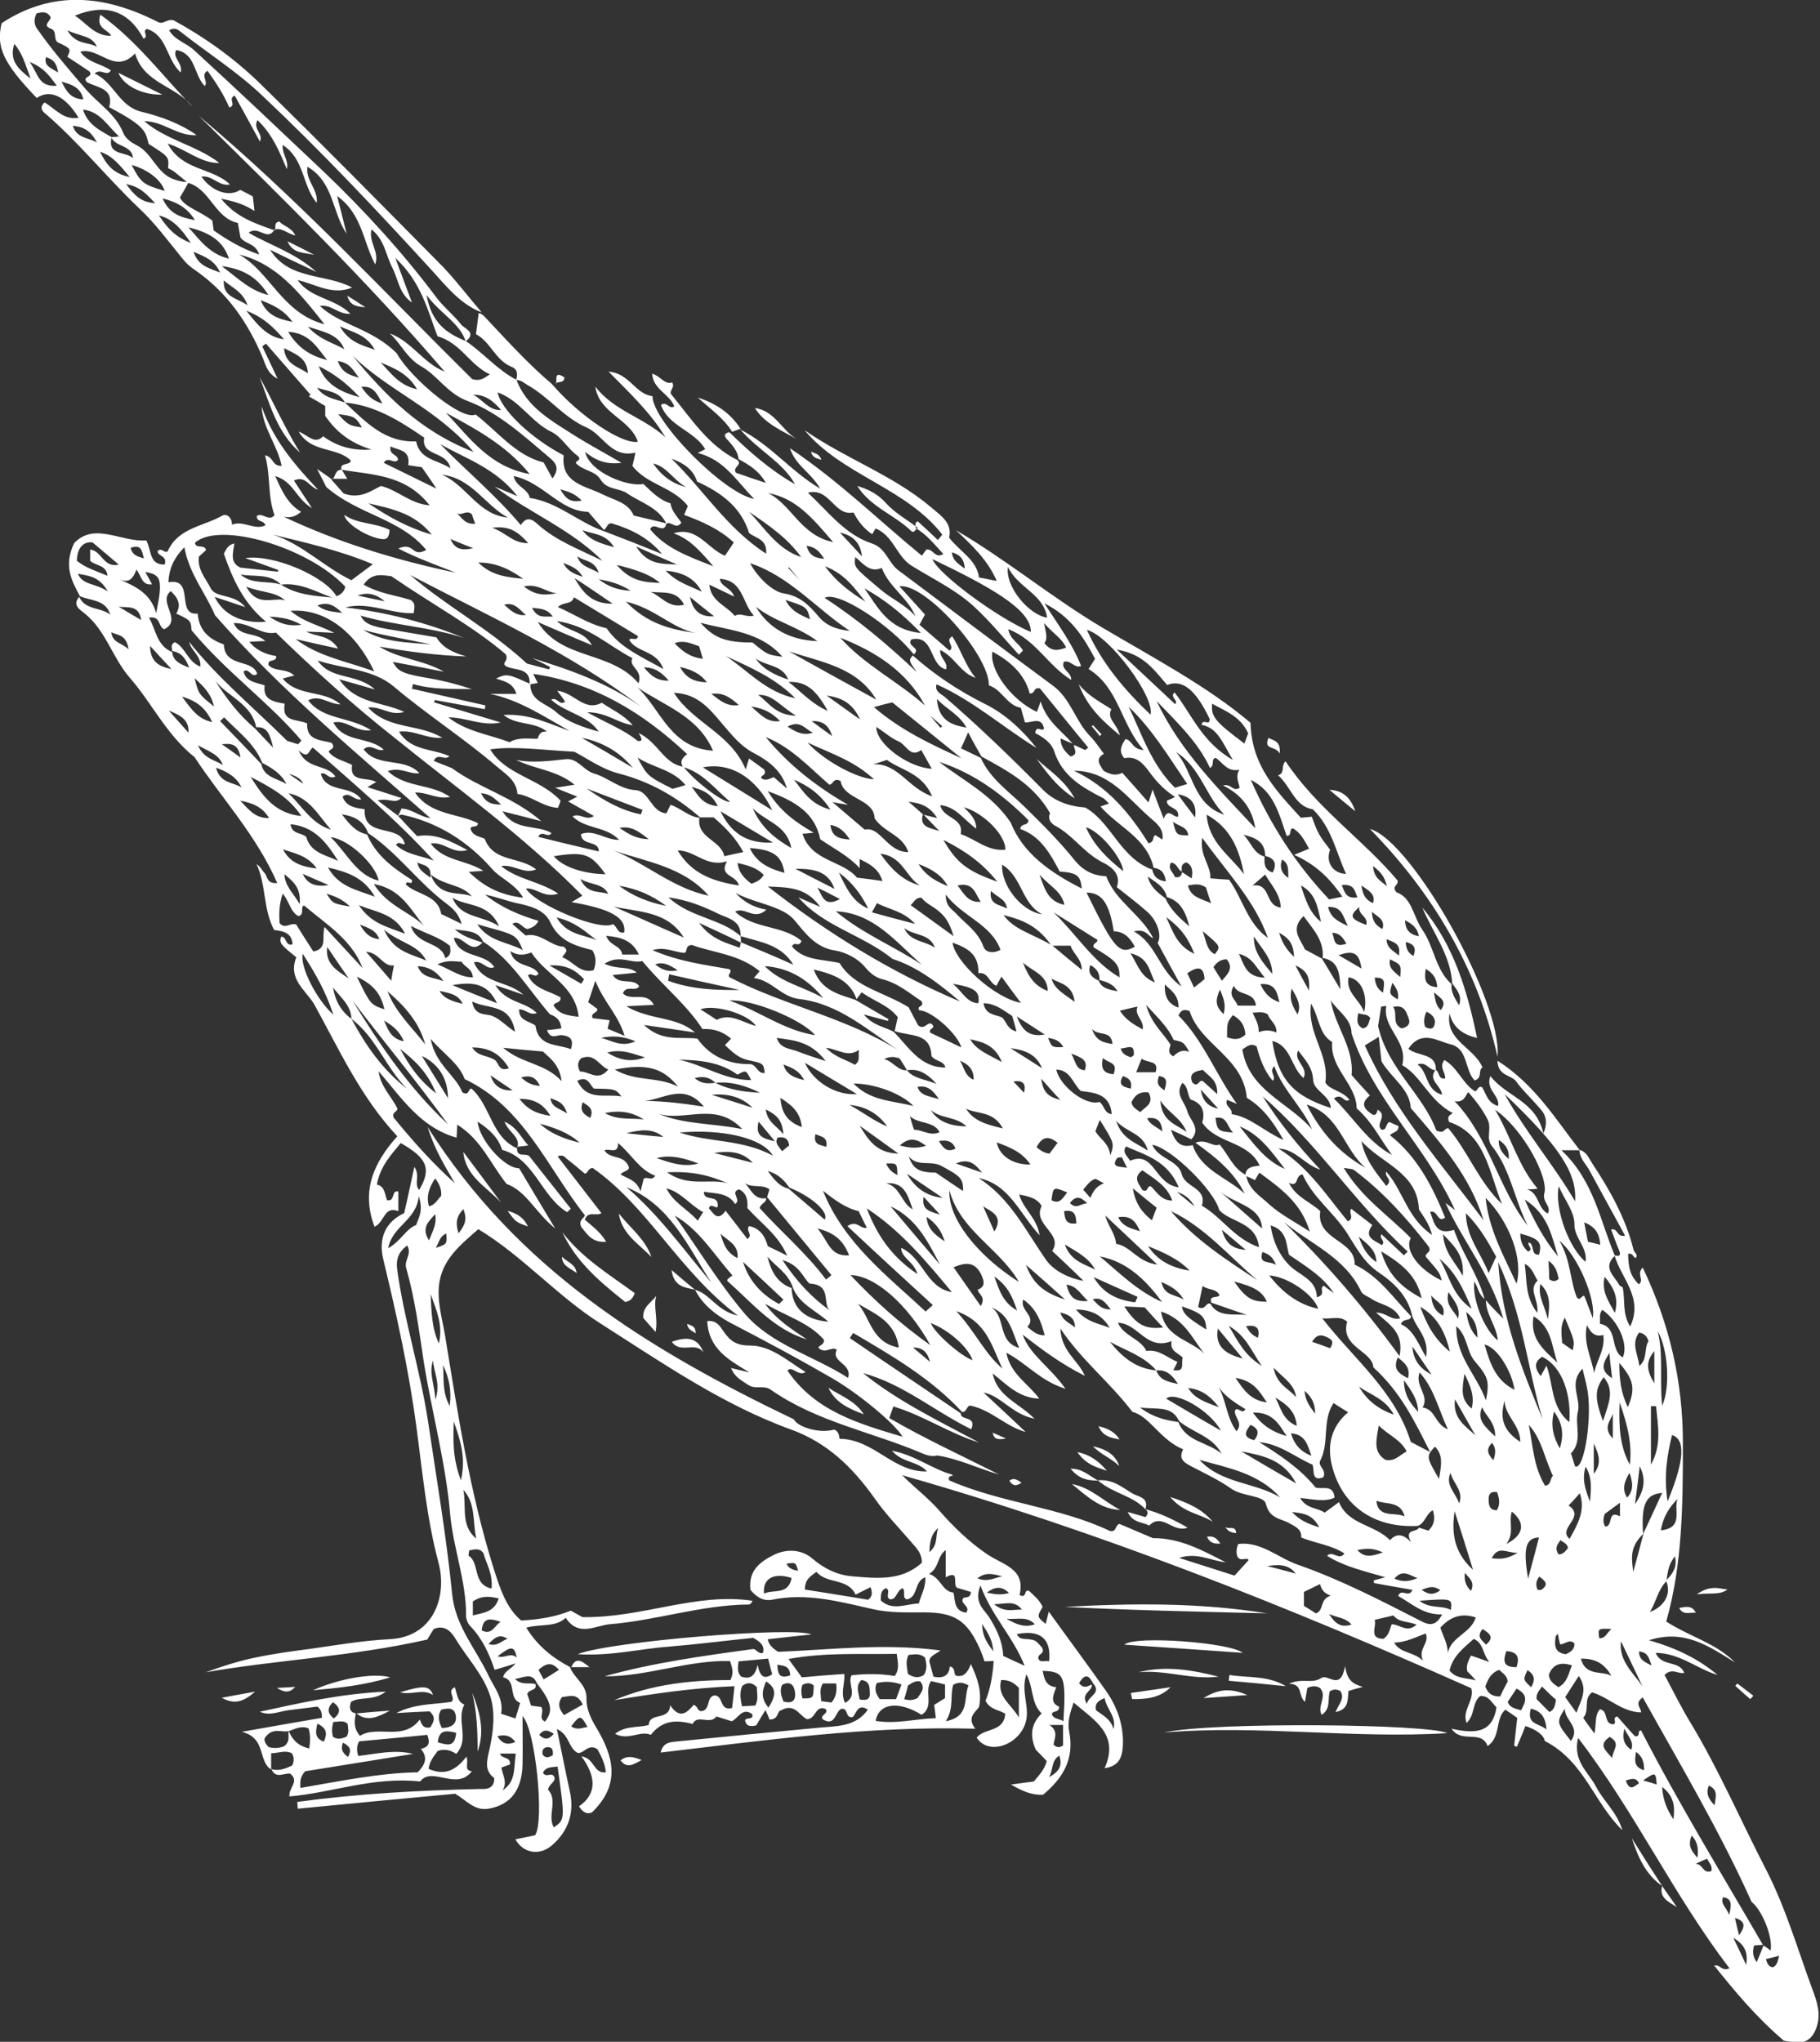 <?xml version="1.0" encoding="utf-8"?>
<!-- Generator: Adobe Illustrator 23.0.3, SVG Export Plug-In . SVG Version: 6.00 Build 0)  -->
<svg version="1.1" id="from-the-tap-bird-1" xmlns="http://www.w3.org/2000/svg" xmlns:xlink="http://www.w3.org/1999/xlink"
	 x="0px" y="0px" viewBox="0 0 535 600" style="enable-background:new 0 0 535 600;" xml:space="preserve">
<rect x="0" y="0" width="535" height="600" fill="#333333" stroke="none"/>
<style type="text/css">
	.st0{fill:#FFFFFF;}
</style>
<g>
	<path class="st0" d="M97.6,140.9c-1.2-0.9-2.5-1.8-4.4-3.1c1.4,2.7,2.4,4.7,2.7,5.3c9.4,8.2,21.7,9.2,29.4,18.5
		c-2.3,1.3-3.2,0.5-4.2-0.3c-1.1-0.8-2.3-0.9-4-0.1c5.7,2.9,11.3,4.9,16.9,7.1c-17.5-3.7-34.4-8.8-50.7-16.5c2,0.5,3.6,0,5.2-1.4
		c-3.9-2.3-5.6-6-7.6-10.5c5.4,1.6,6.2,6.8,10.8,9.4c-2.1-3.2-3.7-5.6-5.3-8.1c3.5-1.6,4.5,2,7.1,2.7c-6.9-7.3-13.3-14.8-16.6-24.5
		c0.3,6.3,4.6,11.3,5.9,17.5c-2.9,0.1-2.3-2.6-4.9-3.1c1.7,5.9,0.7,11.9,2.8,17.6c-1.7,2-3.5-0.9-5.2,0.2c-0.2,1.9,2.2,1.2,2.5,2.8
		c-3.3,1.5-6.5-1.6-9.8-0.2c0-2.3-1.7-3.3-2.8-2.7c-5.6,3.2-13.1,3.6-16.1,10.5c-1,0.7-1.9-1.3-3,0c0.1,1.5,3,1.3,2.1,3.9
		c-4.6,0.1-3.8-4.1-5.4-7.1c-7.3,0.6-15.2-5.5-21.2,0.8c-3.2,6.7-0.7,11.1,1.7,15.6c3.3,1.4,7.6,1,8.9,5.4c-2.8-2.2-7.4-1.3-9.1-5.2
		c-2.3,2.5,0.6,4,1.5,4.8c6.3,5,8.2,13,13.3,18.9c6.5,7.4,10.8,16.8,19.1,23.4c7.8,11.9,18.1,22.8,24.3,37c-3.1,0.2-2.8-1.8-3.6-2.8
		c-0.8-0.8-1.3-2-2.5-2.8c2.9,6.2,1.9,13.3,5.2,19.4c2.7,0.3,5.2,0.8,5.4,4.2c-2.2,0.7-1.7-2.5-3.4-2.2c-0.5,1.9-0.1,2.3,4.5,6
		c-2.5,6.3,2.5,9.4,5.2,13.7c7.4,13.4,13.7,27.4,24.5,38.9c-7,7.8-10.7,16.1-6.7,26.6c3.1-1.5,2.7-6.2,7-4.6v-5.8
		c-2.2-0.4-0.8,3-3.3,2.6c-0.7-1.6-0.6-4.1-3-4.6c0.9-5.2,4-8.6,7-12.2c7.8,4.4,9.1,7.6,5.4,13.8c-1.6-1.9,0.4-4.2-1.4-6.8
		c-1.1,5-2,9.4-3,13.6c-5.4,2.5-7.7,7.3-6.1,13.7c3.9,16.2,7.5,32.5,9.7,49.1c1.8,13.3,3,26.8,6.5,39.9c2.6,9.6-1.2,21.9-14.5,22.5
		c-7.7,0.4-15.3,1.7-23,2.8c-5.3,0.7-10.6,1.4-15.9,2.5c-5.1,1-10,2.6-15,4.4c21.3-3.7,43-4.6,65.1-9.6c0.1-0.2,1-1.7,1.9-3.1
		c3.1-1.3,5,0.6,6.3,2.7c3.4,5.7,8.3,10.7,10.3,17c1.6,5,0.9,10.5-0.2,15.6c-0.8,3.5-1.6,6.3,1.4,8.5c0,3.2-2.3,3.3-4.2,3.2
		c-18,0.4-35.9,1.4-53.7,3.8c0,0.6,0.1,1.3,0.1,2c15.5-1.5,31.1-3,46.3-4.4c3.4,2,5.7,5.1,9.8,4.4c6.4-1.1,9.8-5.4,10-12.9
		c0.1-4.7,0-9.4,0-14.3c3.8,3.8,6.5,30.8,3.7,35c-1.9,0.4-3.8,0.8-5.8,1.2c2.3,4.1,7.1,4.9,10.7,1.8c4.9-4.2,6.7-9.6,5.3-15.9
		c-1.3-5.9-2.4-11.7-3.8-18.3c3.7,1.6,3.3,5.5,6.1,7c1.9,0.3,3.1-2.9,5.8-1.1c1,1.8,2.2,4,2.5,6.8c-3.7,0.5-3.2-4.1-7.2-4.7
		c4.2,5.7,4.8,10.9-0.7,14.7c1.7,2.7,3.2,2,3.8,1.8c8.7-8.4,6.2-16.7,1.3-24.9c-1.6-2.7-3-5.5-2.9-8.7c0.1-4-3.7-5.9-4.9-9.2
		l0.1,0.1c-5.1-2.7-9.5-6.1-12.9-11.6c4.3-1.2,8.5,0,11.6-2.9c3.7,5.7,8.7,2.3,12.8,1.9c13.8-1.1,27.1-5.7,41-5.8
		c0.4,0,0.8-0.4,1.1-1.1c-16.7-2.5-32.4,5.1-50,4.8c-0.3-0.2-1.7-0.9-3.4-1.9c-4.4,1.8-9.2,2.6-14.6,2.9c-4.4-3.7-6.2-9.4-8-15
		c-7.1-22.5-10.6-45.7-14.4-68.9c-0.9-5.2-2.5-10.4-1.6-15.7c1.2-6.9,6.4-11,11.4-15.4c13.1,7.9,23.3,19.8,36.2,27.9
		c17.9,11.4,35.6,23.7,55.8,31c10.7,3.9,18.1,11.2,24.5,20.2c3.2,4.6,7.2,8.7,10.9,13c1.5,1.7,3,3.2,3,5.9c-6,5.5-13.4,4.6-20.6,4
		c-4.3-0.4-8.1-2.2-11.6-5.2c-3.1-2.7-7.6-3-11.5-1c-4,2-7.4,4.7-6.7,10.2c1.6,1.9,3.6,3.4,6.3,2.9c10.1-2.1,19.7,0.5,29.4,2.7
		c5.1,1.2,10.2,1,15.3,1c9,0,12.8,2.4,16.5,10.9c0.5,1.1,0.9,2.3,1.3,3.5c1,0,1.8-0.1,2.7-0.1c-0.3,4.3-1,8.3-2.4,11.7
		c1.4,2.7,4,2.6,5.8,3.8c-0.4,5.5-6.1,4.1-8.4,7c3.5,5.6,13.2,2,14.6-5.3c0.8-4.2-1.6-8.3,0-13.3c2.2,4,1.3,8.5,4.5,11.5
		c-3.1,3.1-3.6,6.5-1.7,10.7c0.8,0.8,2,2,3.2,3.3c-0.6,2.4-2.2,4.1-3.8,6c-1.5,0.2-3.2,0.4-6.7,0.9c3.8,2.2,6.2,3.1,9.4,3
		c5.8-4.8,9.3-10.5,7.7-18.5c-0.6-3,0.3-5.7,1.3-8.6c6,5.2,13.6,9.3,9.1,19.3c3.8-0.6,5.3-2.5,5.4-7.3c0.1-5.6-1.7-10.7-4.9-15.3
		c-5.4-7.7-11-15.2-16.9-23.4c-0.4,1.7-0.7,2.6-0.9,3.6c-2.6-2.1-2.6-2.1-0.9-5c-0.9-2-2.6-3.4-4-4.7c-1.7-0.6-0.5,2.4-2.8,1.2
		c1.9-7.8-4.9-8.8-9.7-12.1c-5.1-3.5-9.7-7.9-13.8-12.6c-3.2-3.7-7-6.5-11-10.5c58,16.5,113.1,38.5,167.3,62.6
		c1,3.6-2.8,6.4-1.4,10.2c2.5-2.2,1.6-6,4-7.9c2.6-0.2,3.4,2,4.8,3.3c-1.2,7.9-6.7,7.7-13.2,6.3c3,4.5,8.7,0.1,10.6,5.1
		c4-2.8,2.1-7.9,5.2-10.7c1.1,0.7,2.2,1.5,3.5,2.4c-0.3,2.8-0.6,5.5-0.9,8.2c0.3,0.1,0.6,0.2,0.8,0.3c0.8-2,1.7-3.9,2.5-6.1
		c3.1,1,5.4,2.6,5.7,4.4c11.7,6,14.4,18.1,22.8,26.2c-1.6-5.3-5.5-8.5-7.7-12.7c-2.1-4.2-7-7.5-5.3-14.4
		c16.8,21.9,28.1,46.3,44.5,67.7c-2.4,1-2.6-1.2-4.5-0.8c6.1,7.6,12.2,15,20.5,22.1c2.5,0.2,7.4,2.4,9.6-4c1.4-4.1,0-7.8-1.3-11.3
		c-4.3-11.7-7.8-23.8-13.5-34.9c-7.4-14.3-13.8-29.2-22.1-43c-2.9-4.7-5.3-9.7-7.8-14.3c2.2-2.2,4-0.2,5.8-0.6
		c-1.4-3.8-6.7-1.7-8.4-5.9c7.2,0.1,12.1,4.7,18.2,6.5c-5.6-4.7-12.1-7.9-20.2-10.2c10.6-3.4,17.8,1.9,25.3,6.5
		c-5.5-5.6-13.2-7.5-20.2-12c4.8-16.8,4.9-34.6,4.9-52.5c0-18-3.9-34.9-11.8-51.5c-2,1.9,0.6,3.7-1.2,4.9c-2.4-2.5-3-4.5-3.1-8.9
		c1.2-0.5,1.4,0.8,2.2,1.2c0.9-1-0.4-1.6-0.6-2.4c-2.3-9.3-6.9-17.5-12.2-25.5c-1-1.5-1.6-3.4-3.7-3.9c0,2.4,1.7,3.9,2.8,5.8
		c3.5,6.4,7,12.8,10.6,19.4c-2.5,0.6-2-2.3-4.1-1.8c0.8,2.1,1.5,4.1,2.3,6c0.7,1.6,0.2,2-1.3,1.6c1.9,6.7,8.6,12.4,4.6,20.9
		c-2.4-3.8-1.4-7.7-2.2-11.5c-0.3-0.2-0.8-0.4-1-0.7c-1.5-2.7-5-5.1-1.3-8.6c-4.4-10.4-6.1-21.9-15.7-31h5.4
		c-7.1-9.1-13.2-19.3-24.2-26.3c0.1,4.6,4.1,4.1,5.5,6.1c1.7,2.4,3.9,4.4,5.8,6.6c1.7,2,4.2,3.7,2.2,8.7
		c-2.2-9.7-10.8-10.7-15.6-16.9c-1.5,4.1,2.8,5.6,2.3,8.8c-3-0.8-3.5-3.4-4.7-5.5c-1.2-0.6-1.3,1-2.1,1.2c-3.7-2.3-5.1-7-9-9.2
		c-1.7,2.1,0.4,3.6,0.2,5.4c-2.1,0.4-1.6-2-2.8-2.5c-2.4,3,1.7,4.6,1.9,7.3c-4.9-1.4-4-6.6-7.2-8.9c2.6-1,3.4,1.8,5.4,1.7
		c0.1-5.2-5.1-3.9-8.1-6.3c3.9-5.8,8.6-2.2,12.5-1.3c5.1,1.3,4,7.6,7,10.6c2.4-0.8,0.9-3.1,2.3-3.8c-2.5-6-11-7.8-9.7-15.9
		c1,4.1,3.8,6.2,8.1,7.2c-2.9-13.9-6.8-27.2-16.1-38.3c3.1,7.4,8.3,13.9,8.8,22.3c1.4,1.9,3,3.7,2,6.4c-1.1-1.9-2.5-3.8-2.2-6.2
		c-4.8-4.3-5.1-11-8.6-16c-2.7-3.9-3-9.4-7.6-11c-1.6-1.9,0.8-2,0.3-3.5c-10.1-12-23.7-21.1-32.9-35c-1.5,1.4,0,3.5-2.2,4.1
		c3.9,3.5,4.9,9.2,10.2,10c5.6,5.4,6.8,12.6,9.8,19c-3.9-0.1-6.1-3.5-4.7-7.1c-1.1-1.5-2.3-2.9-3.2-4.5c-0.9-1.6-1.5-3.4-2.2-5.2
		c-1.2,0.1-2.2,0.2-3.2,0.3c-7.1-7.8-14.5-15.2-14.8-27.9c-12.6-10.7-28.4-19-43.6-28c-14.8-8.8-28.1-19.9-43-28.6
		c4.7,4.4,9.3,8.7,12,14.9c-1.8-0.3-3.4-0.7-5.2-1c-0.7-5.2-5.5-7.5-8.8-11.7c1-4.3-2.3-6.4-5.5-9.1c-11.2-9.4-25.1-14.2-37-22.5
		c11.1,13.3,29.8,16.9,40.5,30.7c-0.4,0.5-0.9,1.1-1.3,1.6c-2-1.9-3.9-3.7-5.9-5.5c-1.3,0.5-0.3,1.4-0.7,2l-0.1-0.1
		c3.4,1.9,5.7,4.9,8.3,7.7c-2.5,1.5-3-1.7-5-1.3c-0.3,0.4-0.7,0.9-1.3,1.8c-12.6-10.3-24.2-21.8-38.8-31.6c1.8,5.3,6.1,7,8.9,11.9
		c-8.9-5.3-14.3-12.7-23.5-17.4c5.6,6.4,12.5,9.6,16.1,16.1c-7.2-4.1-13.5-9.6-19.4-15.4l0.1,0.1c-2.3,0.5-1,1.8-0.3,2.5
		c1.4,1.6,2.8,3.2,3,5.4c3.1,1.7,6.1,3.5,8,7c-3.1-1-6.2-2.1-8.8-3c-1-1.8,2-2.2,0.5-3.7c-8.5-4.2-13.5-12-19.3-19.1
		c-1.2-1.2,1.1-2.1,0.1-3.7c-2.3,0.7-3.4-1.9-5.9-2.6c0.3,4.7,5.1,5.9,6.5,9.6c-1.5,1.1-2.2-1.7-3.9-0.4c2.2,6.3,9.8,7.5,13,13
		c-0.5,0.3-1,0.5-2.2,1.1c7.9,2,11.5,8.4,16.6,13.5c-8.8-1.5-29.9-22.8-29.9-30.2c-5-0.5-6.7-6.7-12.9-7.2
		c6.3,6.4,12.4,12.1,16.7,19.3c-6.3-5.8-15.2-7.8-20.6-14.9c1.1,7.9,10.2,9.4,12.5,16.2c-4.5,0.9-17.2-7.5-25.3-17l0.1,0.1
		c-7.1-6-13.4-13-19.8-19.8c-0.6-0.6-1.1-1-1.8-1.1c-0.2,1.9-0.5,3.9-0.8,6.2c4.3,2.2,5.7,7.7,10.5,9.6c1.8,0.7,1.8,2.3,1.3,3.9
		c1.4-0.1,2.3,0.8,3.3,1.4c6.3,3.5,10.7,9.6,17.4,12.5c5,2.2,7.2,9.1,14.4,7.4c-0.4,1.7-0.6,2.9-0.9,3.9c4.3,5.6,11.9,6.1,16.3,11.8
		c-0.2,0.5-0.6,1.4-1.1,2.6c5.5,2,10.5,4.3,14.6,8.1c-1,1.5-1.8,2.8-2.6,3.9c-5.3-2.2-8.1-8.7-15.1-6.6c4.8,1.7,7.8,5.2,11.7,9.7
		c-7.7-3-14.2-5.4-18.6-10.9c1.1-2.5,4.1,1.8,4.8-1.7c-3.1-0.8-6.3-1.5-9.6-2.3c-1.7-3.9-5.7-4.5-9.1-6.2
		c-5.1-2.6-12.4-3.2-11.5-11.5c-9.3-4.8-18.5-13.4-19.4-18.5c6.6,2.4,9.9,8.8,15.8,11.6c2.9,1.4,4.8,4.9,7.5,6.9
		c1.9,1.4-0.7,1.7-0.3,2.3c2.1,2.3,5.6,2.1,7.3,4.9c1.8,3,5.6,2.4,7.8,4c3.9,2.7,9.1,4,11.5,8.9c1.4-0.9,2.8,1.9,4.4-0.3
		c-1.2-1.8-2.9-3.4-3.2-5.7c-3.4-1-5.6-3.5-8-5.7c-4,1-15.6-3.1-17.1-9.4c3,2.4,6,3.8,10.7,3.2c-5.5-3.2-10-5.6-14.4-8.4
		c-6.6-4.2-13.5-8.1-16.5-16c-5.6-2.9-9.7-7.9-14.9-11.4c-5.6-2.2-10.1-5.4-11.5-13.5c4.2,5.7,9.6,8,11.5,13.6
		c3.4-2.6-0.4-3.7-1.4-5c-2.1-2.7-4.9-4.9-7-7.6C118.8,74.7,107.3,62,95,50.3C82.4,38.4,69.8,26.4,57,14.7c-2.3-2.1-5.6-2.9-7.3-5.8
		c1.7-1,2.6-0.2,3.6,0.6C61.2,15.7,69.6,21,77,28c17.4,16.4,33.8,33.8,49.9,51.4c4.3,4.7,8.4,10,14.7,12.4
		c-3.8-4.4-7.3-9.1-11.3-13.3c-17.9-18.1-35.7-36.2-53.9-54C68.8,17.1,60.1,10.9,51.1,6c-2-0.6-3,1.3-4.6,0.5
		c-15.5-7.9-30.9-9.6-46,0.3c-1.7,6.9,0.3,11.6,10.3,22c3.9-2.7,8.4-0.6,12.3,5.8c-4.4,0.8-6.9-2.7-10-4.5c-1.3,1.2-1,2.2-0.1,3
		c10.1,8.6,18.4,19.1,28,28.2c4.6,4.3,8.4,9.5,12.4,14.4c1.1,1.4,2.2,2.5,3.7,3.5c9.5,6.5,15.8,15.5,20.2,26.1c0.8,2,1.3,4.4,4.3,6
		c-1.7-3.7-3.1-6.6-4.5-9.5c0.4-0.3,0.7-0.6,1.1-0.8c4.4,5,8.7,10,13.1,15c-0.2,0.2-0.3,0.3-0.5,0.5c1.6,0.9,3.2,1.8,4.8,2.8v2.9
		c3.6,5.3,8.1,8.2,13.6,9.9c-5.3,0.4-10-0.8-14.2-3.9c-2.5,2.5-4.3-0.2-7.2-1.4c3.7,6.4,11.1,4.4,15.3,8.5c0,1.6-3.4,0.4-2.7,2.8
		l-0.2-0.1c9.1,1.6,18.9,1.3,26.1,10.5c-5.8-0.5-9.2-4.4-14.3-5.7c-2.9,1.4-6.2,4-11,2.2c-0.9-1-2.3-2.6-3.7-4.2L97.6,140.9z
		 M323.2,288c2.2,0.5,4.2,1.3,5.3,3.3c-2.2-0.5-4.6-0.7-5.5-3.1c-1.9-0.9-3.4-2-2.5-4.6C322.4,284.6,323.3,286,323.2,288
		 M321.2,494.5c2.8,3.1-1.2,3.7-1.7,6.2c-2-3.2,1.8-3.7,1.4-5.7c-1.2,0.6-2.4,1.3-3.7-0.4C318.5,492.4,319.8,491.6,321.2,494.5
		 M347.5,256.3c-0.2,0.9-0.6,1.8-2.2,1.4c-0.2-1.3-2.2-2.2-1.1-4.2c1.9,0.1,1.9,2.1,3.2,2.6c0-1-0.4-2.1,1.3-2.7
		c1.8,0.9,2,2.5,1.6,4.7C349.1,257.4,348.3,256.8,347.5,256.3 M266.6,314.5c3.1-0.5,5.6,0.6,8.7,4
		C271.4,317,268.5,316.9,266.6,314.5c-2.7,0.2-3.9-2.5-6.7-3.3c1.9-0.9,3.2-0.6,4.5-0.2C265.2,312.1,265.9,313.3,266.6,314.5
		 M271.5,239.4c1.5,1.6,3.1,3.2,4.6,4.8c-2.4-0.9-6-1-4.8-4.9c-1.2-1.1-2.4-2.1-4.2-3.7c3.8,0.4,6.3,1.5,8.4,4.8
		C273.7,240,272.6,239.7,271.5,239.4 M371.7,251.7c-3.3-0.9-4-4.4-6.2-6.4c3.4,0.8,6.4,2,6.4,6.2c2.7,0.7,3.6,2.2,2.2,4.9
		C371.4,255.5,371.7,253.5,371.7,251.7 M210.3,318.2c4.7-0.5,9,0.9,13.1,2.9C218.9,320.9,214.4,320.3,210.3,318.2
		c-1.9,0.2-3.9,0.5-6.1-1.4C207,316.1,208.7,316.7,210.3,318.2 M355.8,383.1c-1.4-0.5-1.4,2.1-3.6,1c0.4-1.8,0.8-3.8,1.3-6.2
		c1.8,1.3,4,0.7,5,2.7c-0.7,1-3.2-0.1-2.4,2.2c3.5,1.2,6.9,2.4,10.4,3.6C362.6,386,358.1,387.2,355.8,383.1 M343,263.6
		c4.3,1.3,5.6,4.8,6.6,8.6c-2.8-2.4-5.5-4.8-7-8.2c-2.3-1.7-4.5-3.4-5.2-6.4C339.6,259.2,342.3,260.5,343,263.6 M82.6,171.8
		c5.5-0.7,10.1,2,15,3.8C92.4,175.1,87.2,174.8,82.6,171.8c-3.9-1.3-8.5,0.1-11.9-3C74.7,169.6,79.3,168.4,82.6,171.8 M76.8,224.5
		c-4-4.2-8-8.4-12.1-12.6c0.4-0.4,0.8-0.7,1.2-1.1c4,4.2,8.9,7.6,11.2,13.4c2.9,1.5,5.6,3.2,7.1,6.2
		C81.5,228.7,77.6,228.5,76.8,224.5 M233,378.2c1.8,4.9,6.7,6.8,10.5,10.2c-7-0.6-10.6-4.1-10.8-9.9c-4.3-1.5-6.1-5.1-7.1-9.2
		C228.1,372.2,231.7,374.2,233,378.2 M346.6,417.6c4,3.4,9.8,4.4,12.5,9.6c-4-3.5-10.4-3.4-12.7-9.3c-3.5-0.6-7-1.1-11.3-4.3
		C340.2,414.3,344.4,412.9,346.6,417.6 M232.1,349c7.4,3.1,11.6,7.5,10.3,9.4c-3.4-3-7-6-10.6-9.1c-2.5-0.6-4-2.3-6.1-5.2
		C229.3,345.2,230.6,347.1,232.1,349 M32.7,40.3c1.2,3,6.1,2.2,6.4,6.2c-2.1-2.1-7.6-0.6-6.3-6.2c-3.4-2-7-3.6-8.4-8.1
		c5.1,0.6,7.1,4.7,10.6,7.9C33.9,40.2,33.3,40.3,32.7,40.3 M339.9,402.7c-5.9-0.5-10.1-3.9-13.6-8.4
		C330.9,396.9,336.2,398.4,339.9,402.7c3.3-0.3,4.9,1.8,6.4,4C343.7,406.1,340.9,405.7,339.9,402.7 M75,214.1
		c-4.8-4-8.4-8.8-11.7-14c3.8,4.7,10.7,6.8,12,13.6c3.3-0.2,4,2,5,6C77.8,217.1,76.4,215.6,75,214.1 M157.8,494.6
		c4.4,5.7,4.9,8.1,2.4,11.3c-2.1-1-0.1-2.8-1.1-4.3c-0.8-0.1-1.9-0.2-3-0.4c-0.4-1.2-0.7-2.3-1.1-3.3c0.2-1.6,3-0.9,2.4-3
		c-1.7-0.6-3.9,0.5-6-1.5C154.3,492.8,156.5,491.5,157.8,494.6 M103.3,299.4c7.2,5.4,10.1,14.3,16.3,20.5
		C112.5,314.4,107.5,307.2,103.3,299.4c-3.1-2.3-4.8-5.4-5.4-9.2C100.1,293.1,103.2,295.4,103.3,299.4 M217.8,276.9
		c-0.1,0.5-0.2,1.1-0.4,1.6c-4-1.5-8.3-2.4-11.9-7.3c5,2.3,8.7,4,12.3,5.8c0-0.6,0-1.3-0.1-1.9c-5.9-5.3-14.6-5.3-21.2-11.4
		c5.8,0.8,10.3,2.7,14.6,4.8c2.9,1.4,6.8,1.9,6.6,6.6c5.8,1.7,12,2.5,15.5,8.4C228.2,281.2,223,279.1,217.8,276.9 M251.8,293.6
		c0.4-0.6,0.9-1.2,1.5-2c3.6,2.6,7.9,3.8,10.6,7.3c-0.3,1.4-0.6,2.8-0.9,4.1c4.4,1.6,10.6,0.3,10.8,7.3c1.2,1.7,3.6,1.3,4.1,3.4
		c-7.5,0-10.8-6.1-15.2-10.5c-2.7-1.5-6.1-1.8-8.8-5.1c2.9,0.8,5,1.3,7.1,1.9c0.1-0.2,0.1-0.3,0.2-0.5c-3.3-1.9-6.5-3.8-9.8-5.7
		c-4.7-1.6-9.9-2.6-12.2-8.9C245.2,286.3,249.8,288.1,251.8,293.6 M388.6,281.7c-1.6-0.9-3.2-1.7-5-2.7c-1.3-3-4.5-5.9-0.4-9.8
		c2.8,3.9,6.1,7.2,5.6,12.3c4.3,0.8,5.1,3.8,5.2,9.2C391.7,286.8,390.1,284.2,388.6,281.7 M177.3,156c-7.4-2.6-13.3-8.4-21.6-9.7
		c-0.4-2.7-4.1-3.2-4.7-6.4c8.7,1.8,13.6,10.4,21.9,10.5c1.8,2.1,3.2,3.7,4.6,5.3c1-0.4,0.9-2.4,2.7-1.8c5.5,1.7,10.5,4.2,14.4,8.9
		C188.9,160.5,183.1,158.2,177.3,156 M225.5,351.8c6.3,7.6,12.6,15.3,18.9,22.9c-0.5,0.5-1.1,0.9-1.6,1.3c-5.8-7.8-13.2-14-19.5-21
		c0.4-1.5,2.1-1.6,1.9-2.9c-3.5,0.5-4.4-2.5-6.2-4.4c2.2,1.5,5.1,0.2,7.2,1.8C225.9,350.4,225.7,351.1,225.5,351.8 M108.2,244.8
		c8.7,5.8,14.7,14.5,23,20.7c1.7,1.3,3.6,2.8,4.5,6c-2.4-1.2-4.1-2-6-2.9c-1-5.8-7.3-5.6-10.4-8.7c0.2-1.6,2,0.7,1.8-1.3
		c-5.5-3.5-10.6-7.2-13.2-13.4c-3.3-0.7-5.2-3-7.4-5.9C104.5,239.9,107,241.5,108.2,244.8 M101.4,118.3c8.8,0.8,16,5.3,23.3,10.3
		c-1,5.7,6.6,3.7,7.7,9c-4-2.6-8.9-2.4-10.1-7.9C113.1,130.1,107.4,123.9,101.4,118.3c-2.9-1.1-6.3-1.4-8.2-4.4
		C96.1,115,99.6,114.9,101.4,118.3 M414.8,386.8c-5.2-5.3-9.3-11.7-16.6-15.2c0.3-7.3-11.4-7.1-10.1-15.7c-2.8-2.7-7-3.9-9.2-8.3
		c3.1,1.4,1.6-2.2,4-2.5c2.9,6.7,9.1,11.1,13.1,17.3c2.7,4.2,4.8,8.5,9.4,11.6c4.3,2.9,8.5,6.9,9.7,12.6c1.2,3.8,5.1,6.5,4.1,12.2
		c-2.4-4.1-3.7-8-7.4-9.7C412.6,387.2,414.6,388.4,414.8,386.8 M315.7,218.9c-0.1,1.2,1.5,2.7-1,3.4c-1.5-1.3-3-2.8-2.9-5.3
		c1.3,0.6,2.4,1.1,3.5,1.5c-3.3-3.8-7.7-6.6-9.4-12.4c-0.6,1.7-0.8,2.4-1.1,3.1c-7.5-3.5-14-12.3-13.1-17.7c5.3,2.8,9.5,6.6,11,12.3
		c1.8,0,0.9-1.9,3-1.5c4.5,5.5,9.3,11.5,14.2,17.4c-0.3,0.2-0.6,0.5-0.9,0.7C317.9,219.9,316.8,219.4,315.7,218.9 M366.3,345.3
		c-3.8-1.9-5.1-5.8-7.8-9c-1.9,1-3.8-1.8-7.1-0.5c6.2,4.4,11.4,8.7,14.5,15c-5.1-4.8-12.8-6.8-15.3-14.3c-3.5,0.9-5.1-0.8-6.4-4.5
		c2.5,1.1,4.2,1.9,6,2.8c3-3.3-0.5-5.6-1.2-8.3c-0.7-2.7-3.8-5-1.4-8.3c1.8,1.3,1.3,3.4,2.4,4.9c3.8,1.2,4.2,4.1,3.4,6.8
		c4.4,6.4,13.3,5.2,16.9,12.6c-2,0.3-4.2,0.4-4.2,3c0.9,0.4,1.9,0.8,2.8,1.3c0.5-0.9,0.9-1.6,1.3-2.2c6.1,4.5,12.3,8.8,14.8,17.3
		c-4.3-2.8-8.4-4.9-11.7-7.8C370.6,351.5,367,349.6,366.3,345.3 M55.5,53.4c-1.6,0.2-2.9-0.2-4.4-0.7c-5.1-1.8-6.3-7.7-10.9-10
		c-1.5-0.8-3.2-1.8-4-3.7c-2.2-5.5-7.4-8.6-11-12.8c-5-5.8-10-11.6-14.4-17.9c-0.8-1.2-0.9-2.9,0-4.4c1.5-0.3,2.9-0.7,4,1
		c0.6,1-2.7,2.5,0.1,3.5c2,0.7,0.7,2.9,2,4c4,1.9,4,1.9,2.9,4.3c2.2,1.4,4.4,2.9,6.5,4.3c1.3,1.7-2.3,1.4-0.8,3.1
		c2.8,1.7,8.1,1.6,6.6,7.4c11,5.8,10.6,7.2,11.6,10.8c6,3.8,6,3.8,5.7,7.1c0.6,0.3,1.1,0.6,1.6,0.9c1.4,1.1,2.8,2.2,4.2,3.4
		c6.7,1.9,7.9,10.4,14.7,11.8c0.3,1.8,0.6,3.1,0.8,4.3c1.4,2,4.4,1.6,5.5,5c-5.3-1.8-9.4-4.3-13.4-7.1c-0.1-1.1-0.3-2.2-0.4-2.9
		c-3.7-2.8-8.4-4.1-9.5-6.8C54.3,55.7,54.9,54.6,55.5,53.4 M142,276.7c8.2,5.2,12.9,13.5,19.6,21.3c1.1,0.5,3.2,1.2,3.4,4.2
		c-1.3,0.2-2.7,0.4-4.2,0.5c1.1,3,2.9,1.3,4.4,1.5c1.9,0.2,3.7,0.9,2.6,4.1c-4.1-1.6-9.5-0.6-10.4-6.9c-1.7-1.4-4.9-1.3-4.8-4.8
		c1.8-0.1,3.1,1.9,5.2,1.1c-3.3-3.4-8.9-2.9-12.2-8.2c3.7,1.2,5.9,2,8.2,2.8c-4.3-4.1-11.7-3-14.5-9.5c2.4-0.8,3.7,2.4,6,1.4
		c-2.8-4.4-10.3-2.5-11.9-8.6c3.2-0.3,4.9,5,8.4,1.4c-2.5-1-5.2-1.4-8.1-3.9C137.4,273.7,140.5,273.4,142,276.7 M416.7,448.4
		c2.2-0.7,2.4-3.5,4.5-4.6c0.7,2.4,0.5,4.2-1.3,6c-0.9-0.3-1.9-0.6-2.8-0.9c-0.6,1.5-4.5,0.2-2.3,4.3c-2.5-2.7-4.5-2.5-6.2-0.6
		c-4.6-4.7-12.3-4.5-15-11.2c-1.5,1.1-2.7,2-4.2,3.1c-2.2-1.5-5.4-1.1-7.2-4.3c3.7,0.3,7,1.3,10.1-0.1c-0.4-4.1-3.6-2.3-5.6-3
		c-4.5-5.6-10.5-9.5-16.5-13.3c6,0.5,10.5,4.4,15.6,6.6c0.7,1.5-0.5,5.1,3.2,3.7c1-2.2-1.5-3.1-1-4.7c2.9-5.3,0.5-11.8,4-17.1
		c1.4,0.9,2.8,1.8,4.3,2.7c-5,4.2-6.1,9.6-4.9,15.1C394.2,442.4,403.8,449.1,416.7,448.4 M50.6,191.6c-4.6-1.9-4.7-6.5-6.8-10.1
		c3.6-0.6,2.6,2.8,4.5,3.4c5.5-2.8-2.1-8,1.9-11.2c2.1,2,3.2,4,1.6,6.6c4.3,2,4.3,2.1,4.5,4.9c10.1,12.2,22.6,21,32.3,32.4
		c-0.3,0.4-0.7,0.8-1,1.1c-1.6-0.5-3.2-1-3.2-1c-10.4-10.3-20.6-18.7-28.8-29.1c0.6,2.7,3.6,4.2,3.3,7.3c-3.7-1.4-4.4-5.7-7.5-7.2
		c-1.5,0.8-0.7,1.8-0.8,2.6c2.5,0.4,3.9,1.9,5,4.9C52.9,195.1,50.9,194.3,50.6,191.6 M288.5,222.3c7.7,4.2,15.4,8.3,20.2,16.7
		c-0.6,0.9-0.4,2.6,1.4,3.6c5.3,2.8,8.6,8.1,14,10.8c2.8,1.4,5.5,3.5,4.2,7.3c3.1,2.5,6.1,4.7,8.9,7.2c3,2.6,4.4,7,3.1,9.2
		c2.1,3.9,4.2,7.7,7,12.8c-6.8-4.8-7.2-12.4-14-16.2c3.7-0.9,4.2,1.5,5.7,2c-3.5-7-11.1-10.8-13.8-18.2c-3.8-0.2-6.6-1.5-9.2-4.6
		c-4.5-5.6-9.7-10.8-14.8-15.8c-4.6-4.5-10.1-8.2-12.9-14.4c-1.9-0.9-3.7-1.8-5.8-2.8c0.7-1.5,1.2-2.7,2.1-4.7
		C286,218,287.3,220.1,288.5,222.3 M200.9,225.3c-5.8-0.8-7.4-7.2-13.2-9.9c1.2,1.8,1.2,2.6-0.3,2.3c-4-3.3-8.9-5.1-14.8-8.4
		c5.8,0,8.9,3.2,13.4,3.8c-2.8-3.2-6.1-4.5-9.1-6.6c-5.2,2.8-8.2-3.1-13.1-3.5c1,1.3,1.7,2.2,2.3,3.2c-1.7,1.3-2.2-1.5-4.1-0.6
		c4.4,4,10.7,4.5,14,9.4c-4.5-1.3-9.1-2.7-12.7-5.9c-2.7-2.4-7.5-3.1-7.4-8.1c-6.6-3-6.9-3.1-10.1-1.6c2.4,0.8,5,1.2,6,4.5H144
		c8.8,1.8,15.9,6.7,23.5,10.9c-6.1-2.1-11.9-5.2-19.5-4.7c4,3.2,9,1.8,12.8,4.9c-2.2-0.2-2.3,1.1-2.8,2.1c-2.8,0-5.7-0.5-8.2,1
		c-6.1-2.3-12.7-3.1-18-7.3c5.2,0,10,2.7,15.4,1.5c-6.5-2-13.1-3.9-19.6-5.9c0.1-0.2,0.1-0.4,0.2-0.7c4.9,0.9,9.8,1.8,14.7,2.7
		c0.1-0.4,0.1-0.7,0.2-1.1c-7.2-1.6-14.4-3.3-21.6-4.9c0.1-0.5,0.2-1,0.3-1.4c5.7,1.7,11.5,1.4,17.3,1.5c-4-1.3-8-2.4-12.1-3.1
		c-8-1.4-9.6-1.9-11.1-4.9c5.2,1,10.1,1.9,15,2.9c-6-3.5-13.1-3.7-19-7.4c8.5,1.5,16.9,2.6,25.6,2.9c-3.5-1-6.8-2.3-8.8-5.6
		c-4.1-0.7-8.2-1.4-12.3-2.1c-7.1-1.1-8.8-1.9-10-4.3c9.8,2.9,20.5,3.3,30.5,6.6c-11.3-4.6-22.9-7.6-35-9c6.8-1.8,13.2,1.9,20.1,1.7
		c0.2-1.5,0.7-2.9-0.9-3.9c-4.5-1.4-9.3-1.9-13.8-4.5c2.6-3.9,6.1-2.6,8.1-2.5c12.1,8.3,24.3,14.9,33.7,23c0.9,2.1-1.3,2.3-0.1,3.4
		c2.6,1.5,7.4,0.2,7.1,5.4c0.9-0.1,1.7-0.3,2.4-0.4c-0.5-0.9-1-1.9-1.4-2.8c0,0,0.2-0.2-0.1,0.1c18,2.6,32.4,11.4,45.4,23.6
		c-1.6,1.2-2.2,2.3-1.2,3.8c5.9,1.7,9.4,6.5,13.8,10.2C212.9,236.1,204.5,229.9,200.9,225.3 M436.8,382.1c0,4.2,3.1,7.5,3.5,11.8
		c-4.1-3.2-7.6-12.3-6.9-17.3c1.1,1.7,1.3,3.9,3,5.1c-2-7.2-6.5-13.3-9-20.3c-5.3,1.7-5.8-2-7-5.3c2.3-0.6,2.1,3.4,4.4,1.7
		c-3.7-9.1-8.1-17.8-16.2-24.2c0.6-0.9,2.6-0.8,2.5-2.7c-0.9-0.4-1.9-0.8-2.7-1.2c-1.2,0.6-0.7,2.7-2.4,2.2c-1.7-1.8,2-4-1-5.8
		c-0.3,0.6-0.3,1.9-1.6,1.4c-2.2-1.5-3.8-3.1-0.7-5.6c-1.8-2-3.6-3.9-5.4-6c0.8-8-4.9-14.3-6.1-21.9c2.1,3.2,6.1,5.4,6.1,9.7
		c6.4,19.5,22.1,33.4,30.4,51.9c-0.9-0.7-1.8-1.4-2.8-2.1c5.1,11.3,13.2,20.7,17,34C439.4,385,438.1,383.6,436.8,382.1 M117,239.7
		c-1.7-1.2-3.3-2.5-6-4.5c3.5-0.8,5,1.2,7-0.7c-3.5-1.1-6.6-2.1-10-3.2c0.9-0.5,1.6-0.9,2.6-1.5c-2.8-1.6-7.9,0.3-7.1-5
		c-2.4-1.3-5.1-1.6-6.9-3.9c0.4-0.9,2.2-0.8,0.9-2.6c-2.9-0.9-7.5-0.5-7.2-5.7c-2.9-1.4-7.6-0.2-6.6-5.8c-3.1-0.6-6.5-1-5.9-5.4
		c-2.6-0.9-5.5-1-6.2-4.1c1.7-1.2,2.3,2.2,4,0.7c-1.4-4.5-9.5-1.7-9.8-8.6c-3.4-1.3-7.2-3.3-7.7-9.1c-6.6,0.7-0.6-10.6-8.6-9.2
		c0.2-3.9,1.5-7,4.7-10.3c1.4,7.9,6.5,13.9,9,20c19.6,22.3,41.8,40.6,63.3,59.6c-3.2-0.4-5.4-2.7-8.5-2.8
		C117.7,238.5,117.3,239.2,117,239.7c0.4,0,0.8-0.4,1.2-0.3c10.7,2.3,19.5,8,26.5,16c2.6,2.9,6.6,4.2,9.1,8.4
		c-6.8-0.8-11.5-3.2-16-7.6c1.6-0.1,2.6-0.2,4.3-0.3c-5.2-3.3-11.6-2.8-15.5-8c4-0.7,6.3,3.2,10.8,1.9c-5.1-2.7-9.3-5-14.8-4.1
		C120.8,243.8,118.9,241.8,117,239.7 M518.4,571.7c-0.6,1.5-1.2,3-2,4.9c-1.3-1.8-1.2-3.2-0.8-4.9c0.8-0.1,1.7-0.1,2.6-0.2
		c-12.1-20.9-24.8-41.6-35.8-63c-1.3,0,0.1,1.9-1.8,1.7c-1.7-1.8-3.5-3.9-5.2-5.8c-1.7,0.4,0.1,1.8-1.1,2.3c-3,0-1.4-4.1-4-4.4
		c-1.6,1.8-1,4.2-1.6,7.1c-1.4-1.9-2.4-3.2-3.3-4.6c2-2.2-0.1-5.5,2.6-7.5c4.9,1.5,8.8,5.8,14.4,5.9c0.1-1.3-2.1-2.6,0.5-4.4
		c11.1,19.9,22.7,39.4,32,60.1c2.8,2.1,6.3,9.9,5.6,14.3C519.9,572.7,519.2,572.2,518.4,571.7 M338.7,255.5
		c-0.6-0.2-1.2-0.4-1.7-0.7c-8.1-4-10.8-13.5-18-17.5c-5.1-0.4-9.2-2-12.4-5.2c-9.4-9.5-18.9-18.7-29-27.4c-1-0.8-2.9-1.5-2.3-3.6
		c10.8,4.8,19.5,12.6,29.4,18.7c-4.2-5.3-9.2-10-15.1-12.9c-7.8-3.9-14.9-8.6-21.3-14.3c-1.2,1.5-1.2,1.5,1.2,4.9
		c-8.4-7.9-17.2-15.4-27.1-21.8c3.8-2.3,19.5,8.1,26.2,16.6c2.4-2-2.3-2.3-0.7-4.4c6.8-1.5,5.2,7.7,10.2,8.8c0.7-2.2-2-3.3-1.7-5.7
		c4.3,2.1,6,6.8,10.4,8.2c-3.1-3.7-4.3-8.3-6.9-12.2c-2.3,1.3,1,3-0.8,4.2c-3-2.6-5.9-5.1-8.8-7.6c0.5-1,1-1.9,1.6-3
		c-2.5-2.8-5-5.5-7.5-8.3c7.5-1.1,26.4,20.1,26.3,29.1c3.9,1.3,5.3,5.9,9.4,6.6c0.4,1.6,0.8,2.9,1.2,4.3c2.1,0.1,4.9-1.8,5.6,1.8
		c-0.7,1.1-2.2-1.2-2.6,1.3c2.2,1.2,4.7,2.7,5.6,5.4c2.3,7.2,8.2,10.6,14.3,13.7c0.6,0.3,1.1,1,1.8,1.6c-1,0.4-1.6,0.6-2.5,0.9
		c5.3,6.1,13.7,9.3,15.6,18c2.2,0.3,3.3,1.5,3.6,4C340.2,258.7,339.1,257.5,338.7,255.5 M205.6,240.3c-3.2-0.3-5.4-2.8-8.5-3.8
		c-0.4,0.9-0.8,1.7-1.2,2.5c-4.5-0.3-5-6.5-9-6.8c-4.8-0.3-8.1-3.7-12.3-4.9c-3.1-0.9-4.8-4.6-8.3-4.2c-4.9,0.5-9.7,1.2-14.6,0.2
		c5.6,2.8,12,3,17.2,7.3c-1.8,0.3-3.2,0.5-5.7,0.9c2.9,1.2,4.6,1.8,6.5,2.6c-0.8,0.4-1.5,0.8-2.7,1.4c2.7,1.5,5.1,2.9,7.6,4.3
		c-2.4,1.5-4.1-1-6.3,0.1c3.8,3.8,9.8,2.8,13.7,6.9c-4,0.1-7.3-3.2-11.2-1.7c0.1,3.6,5.3,1.7,5.2,5.1c-6-1.4-11.9-2.8-17.8-4.3
		c1.2-2.2,2.8,0.6,3.9-1.1c-4.3-2.6-10.6-0.4-14.4-6.4c4.1,1,7.4,1.9,11.4,2.9c-8.3-7.2-18.3-9.7-26.3-15.6
		c-1.8-0.7-3.6-1.4-5.3-2.1c1.2-2.6,3.2,0.1,4.6-1.4c-5.1-2.3-11.4-1.5-14.8-7.2c4.4-0.6,8,2.2,12.7,1.8c-6.8-4.2-15.8-2.3-21.8-8.9
		c4-0.4,6.5,2.6,10.6,1.3c-6.6-3.1-14.2-2.3-19.1-9.6c3.8,1.1,6.7,1.9,10.5,3c-5.4-4.9-13-2.7-16.8-8.5c7.5,2.5,16.1,2.4,22.3,7.6
		c9.8,8.3,20.6,15.2,30.4,23.6c2.4,2.1,5.7,3.9,6,8c4.2,0.6,7.4,3.8,11.9,4.1c0.3-0.8,0.9-1.9,0.7-2.2c-6.1-6.5-16.2-7.5-20.6-15
		c7.2-1,15.2,0.2,24.7,0.7c3.4,1.7,8,5.1,13.1,6.4c9.2,2.4,16.9,6.8,23.9,12.9h4c3.8,3.3,6.7,6.4,8.7,10.2c-1.9,0.4-3.5,0.7-5.6,1.2
		C212,246.8,204.7,246.4,205.6,240.3 M80.7,67.7C75.2,65.7,69.5,64,65,58.4c4.1,0.8,6.9,1.7,9.8,3.6c-0.2-1.8-0.3-3-0.5-4.3
		c-1.4-0.7-2.6-1.4-3.7-1.9c-3.3,2.2-8.3,0.5-11.4-3.9c3.2-0.5,5.2,3,8.4,2.3c-5.2-5-14.1-4-18.3-12C55,44,59,48,64.5,47.9
		c-6.7-5.2-15.6-6.7-22.1-12.3c5.6,0,9.8,4.5,15.4,4.1c-5-3.5-10.6-5.5-16.4-6.9c-6.5-1.7-7.9-8.6-13.6-11.2c2-1.7,3.5,1.1,4.8-0.9
		c-2.8-2-6.7-2.2-9-5.5c5.6-1.5,10.1,6.9,16.1,0.5c2.6,8.9,12.1,9.5,16.9,15.7C47.8,22.3,40.2,12,29.5,4.3c-1.3,4.1,2,4.2,3.2,6.2
		c-4.9,0.2-7.3-3.8-10.7-5.9c8.6-3.5,15.6-1.9,20.2,6.8c1.7-0.8-0.6-2.2,1-2.9c6,1.9,5.7,9,9.9,12.8c0.8-2.7-2.6-4.4-1.3-6.6
		c5.8,1,5.1,7.3,8.4,10.6c1.1-1.6-1.4-3.1,0.8-4.5c2.5,3.5,4.8,7,6.4,10.8c2.3-0.7-0.6-2.6,1.6-3.5c2.5,4.5,4.9,8.9,7.4,13.5
		c1.1-2.3-2.2-3.8-0.7-6.3c4.3,4.1,6.4,9.1,8.6,14.4c0.7-2.5-1.4-4.3-1.2-7.1c6.5,4.2,5.7,12,10,17c0.5-4-3.4-6.6-2.7-10.6
		c7.8,4.6,7.2,13.5,11.5,19.7c-0.8-3.3-1.7-6.7-2.8-11.1c7.4,5.3,7.6,13.5,11.2,20.1c1.3-3.8-2-6.5-1.1-10.3
		c3.9,3.1,4.2,7.6,6.1,11.2c1.8,3.5,2,7.7,5.8,10.3c-1.5-3.9-2.9-7.8-4.9-13.1c7.7,7.1,9.6,15.7,12.4,23c6.9,2,9.5,8.5,15.4,11.2
		c-1.8,1.2-2.9,2.1-5.2,1.4C112.7,85.6,87.2,58.1,58.4,34c24.8,24.4,49.6,48.7,72.3,75.2c-6.3-2.5-9.7-8.9-16.1-11.2
		c3.3,3,5,7.3,9.3,9.7c4.9,2.8,7.5,7.9,13.7,10.2c9.1,3.4,16.7,10.5,24.3,16.9c1.6,1.4,2.6,3,0.5,5.8c-1-1.8-1.7-3.1-2.6-4.7
		c-8.3-2.1-13.5-9.1-20-14.1c-3.9,2-18.9-10.4-23.2-18c-7.3-7.3-16.3-8.1-22.6-13.9c3.3-0.6,5.5,2.6,9,2.3
		c-4.6-4.6-11.8-4.5-15.5-9.9c5.3,1.2,10.2,4.6,16,2.2c-7.8-4.2-18.5-2.1-24.1-11.1c4.1,2,8.2,4,13.6,6.5
		c-6.5-5.8-13.6-7.8-19.9-11.5c2.8-2.3,5.4,2.6,7.5-0.8L80.7,67.7z M204.2,379l0.1,0c2.6,5.1,7.3,8.2,11.9,10.5
		c9.6,5,19.1,10.1,28.4,15.5c7.5,4.3,18.6,13.4,20.7,17.2c-12.7-3.8-25.6-7.4-33.8-19.4c1.3-1.7,3.1,1.8,5.3,0.4
		c-5.3-3.3-10.2-7.8-16.3-7.8c-4,0-5.8-1.3-7.7-4c-1.1-1.6-2.1-3.5-4.9-3.2c0.4,8.3,6.5,11.5,12.4,15.1c-1.6-0.4-3.3-0.8-5.4-1.3
		c1.1,2.8,3.2,3.7,5.1,5c2.1,1.4,4.5-0.1,6.6,1.4c13.6,9.5,29.9,12.4,44.8,18.8c1.7,0.7,3,0.8,4.1,0.5c6.4,1,12,3.8,18.2,5.6
		c-10.9-5.5-22-10.6-32.3-16.6c0.5-1.3,0.8-2.3,1.2-3.4c8.8,2.6,16.4,7.9,25.2,10.6c-11.7-6.3-23.7-12-34.1-20.4
		c11.8,3.2,21,11.2,31.8,16.5c1.7-4.1-3.2-2.4-3.1-4.7c-10.9-7.4-21.8-14.7-32.6-22.1c0.3-0.5,0.7-1,1-1.5
		c11.4,6.7,22.8,13.3,32,23.2c1.5,0.2,1.3-2.2,2.7-1.8c6.1,1.4,10.2,6.1,16,7.7c-4.1-3.9-8.2-7.7-12.4-11.6c5.4,1.1,8.2,6.3,15,7.7
		c-4.8-4.8-10.9-6.5-12.3-13.3c4.3,3.4,7.7,7.2,13.7,7.4c-3.3-4.5-8.4-7.1-9.7-13.5c6.1,3.2,10,8.3,17.4,10.6
		c-4.6-6.5-10.4-9.9-12.6-15.9c5.7,4.4,11.3,8.6,18.3,12.1c-2.1-4.8-6.9-7.1-7.2-13.9c6.3,9.4,14.2,15.4,21.2,24.5
		c5,1.2,8.1,8.2,14.9,11c-1.5,2.8,0.3,3.9,2.4,5c4,2.1,8.1,4,11.8,6.6c3.3,2.3,9.5,1.9,10.1,4.4c1.1,4.4,4.3,4.3,6.7,5.6
		c2,1.1,3.9,1.9,3.7,4.3c4.4,1.8,8.9,2.2,12.7,4.7c-1.6,2.3-3.5-1.1-5.1,0.7c5.3,3.3,11.2,4.5,17.1,6.3c-1.1,0.3-2.3,0.6-3.4,0.9
		c0,0.3,0.1,0.5,0.1,0.8c3.7,0.7,7.5,1.3,11.3,2c-1.1,2.6-3.3-0.7-4.2,1.8c4,2.2,7.4,5.6,12.9,5.4c-2.1,4.2-4.6,2.8-6.7,1.7
		c-11.7-6-23.4-12-35.7-16.3c-5.8-2-10.8-6.9-17.5-6.1c-0.7,1.6-0.6,2.9-0.2,3.8c1,1.6,2.9-0.2,3.2,1c-1.4,1.5-2.6,2.9-4.1,4.5
		c-5-1.6-10.4-3.3-16.3-5.2c5.2-1.7,9.3,0.8,13.7,1.3c-6.8-3.5-13.5-7.2-21.4-7.1c-3.4-1.4-6.7-2.9-9.9-4.2
		c-1.3,0.6-0.8,2.5-2.7,2.1c-14.9-7.1-32.1-8.2-47.3-14.9c-0.4-1.2,0.4-1.2,1.1-1.4c-0.1-0.1-0.2-0.3-0.3-0.3
		c-5.8-1.6-10.8-5.7-17.6-7c3,3.6,7.6,3,10.3,6.1c-9.9,0.3-15.6-9.5-25.7-9.6c-0.2-0.5,0-2.1-1.6-2.7c-4.7,1.3-11-1-11.8-3
		c-43-20.6-81.3-44.2-107.7-85.9c2.2,7,5.2,11.6,8,16.5c-6.7-6-12.6-12.7-18-19.3c-0.6-1.7,1.2-1.6,1.1-2.7c-1.8-3.6-5-6.5-5.5-10.9
		c6.7,7.8,12.4,16.6,22.9,19.5c0.1-0.9,0.1-2.2,0.2-3.8c7,4.3,9.8,11.5,14.5,17.4c5.8,2.1,8.4,8.3,14.3,13.1
		c-4.1-6.8-7.4-12.3-10.6-17.7c-4.2,0.1-11.7-8.2-12.2-13.7c3.3,2.2,6,4.5,7.2,8.3c9.5,2.6,11.4,13.6,19.1,18.3
		c0.4-0.3,0.7-0.7,1.1-1c-4-5.1-8.1-10.2-12.1-15.3c-0.9-1.3-3.9,0.5-3.7-2.5l0.1,0.1c-7.7-3.3-7.8-12.5-13.5-17.6
		c-1-0.1-0.6,2.3-2.7,1.1c-1.9-5-7.9-8.1-9.3-15.7c4,4.6,8.3,7.2,10,11.8c17.3,8.2,24.1,25.7,35.3,40c0.1,0.7-2.1,1.4-1,3.5
		c1.6,1.9,3.1,4.7,7.3,4.3c-1.8-3-4.3-4.7-6.3-6.5c1-2.7,3.2-0.9,4.9-1.9c-4.3-5.6-8.6-11.1-12.9-16.7c1.8-0.7,2.2,0.4,2.9,0.9
		c1.6,1.2,3.1,2.5,5,4.1c0.9,0.4,0.8-1.4,2.4-1.6c16.3,11.4,25.4,30.4,42.7,43.4C210.6,385.2,208.6,380,204.2,379 M81.1,185.9
		c11.2,10.9,22.6,21.2,34.5,30.6c18.8,15.2,38.5,29.3,55.6,46.7c-1.4,0.8-2.1,1.3-3.2,1.9c11.7,2,16.1,4.6,15.5,8.9
		c-2.1,0.5-2.1-2-3.4-2.4c-3.7,2.1-22.6-5.7-25.5-10.5c3-0.3,5.3,2.9,9.5,1.5c-5.6-3.7-11.9-4.1-16.8-8.1c3.8-0.6,6.5,2.5,10.3,1
		c-4.7-3.9-12.5-2-15.1-9c-1.4-0.7-3.7-0.8-4.2-3.1c0.5-1,2.1,0,2.2-1.5c-6-3-13.9-2.3-18.5-9c3.5-0.2,6.5,2.1,10.3,1.3
		c-5.6-4-13-2.6-18.3-7.6c3.8-1.3,6.3,1,9.3,0.6c-4.5-4.8-12.3-1.5-16.4-7c2.1-1.9,3.8,0.8,5.9,0.1c-4.3-4-11.7-1.9-14.8-8
		c3.8-0.9,6.6,2.9,11.1,2.3c-6.3-4.1-14.1-3-18.5-8.8c3.3-1.8,6,1.1,9.5,1.2c-5-4.4-12.4-2.1-17-7.6c1.4-0.4,2.3-0.6,3.4-0.9
		c-2.3-2.2-5.7-1-7.6-3.1c-0.2-2,2.4-0.6,2.3-2.6c-2.9-0.5-5.7-1.5-7.9-4.2c1.7-0.1,3-0.2,4.7-0.2c-2.8-2.8-7.6-1.1-9.3-5.3
		C73.4,182.9,76.9,186.8,81.1,185.9 M343,235.3c-0.1,2.4,3.8,1.7,3.3,4.7c-1.4,0.3-3-2.9-4.2,0.6c-1.2-3-2.1-5.4-3.3-8.6
		c-0.5,1.7-0.8,2.6-1.2,3.8c-2.7-3.1-5.1-5.8-7.7-8.7c-2,1-3.7,0.4-5.5-0.6c-1-1.7-2.7-3.4,0.1-5c-1.4-1.8-2.5-3.6-3.9-5
		c-4.5-4.5-5.8-11.2-11.2-15.1c-15.2-11.2-30.2-22.5-45.3-33.8c-3-2.2-3.6-6.5-7.8-7.9c-7.9-2.6-12.8-9.3-18.8-14.9
		c6.4-1.7,7.7,7,13.4,5.8c1.4,2.7,3.1,4.8,5.5,6.4c0.4-0.7,0.7-1.3,1-1.7c5.2,2.1,6.1,8.1,10.5,10.9c6.4,4,13.3,7.2,18.8,12.4
		c4.6,4.3,8.6,9.2,12.8,13.8c0.4-0.4,0.8-0.8,1.2-1.2c-1-2.1-3.8-3.2-4.3-6.3c8,3,11.6,10.7,18.5,14.9c0-2.5-3.1-2.9-2.2-5.3
		c2-0.7,3.1,2,5.1,1.2c-2.5-6.4-6.6-11.9-10.8-18.4c7.8,3.9,11.5,9.9,14.9,16.3c-0.6,0.9-1.2,1.9-1.9,3c9,5.6,9.4,16.2,16.2,23.8
		c-3.6-0.2-3.3-3-5.4-3.2c-1,1.7-2.2,3.4-0.3,5.6c3.8-0.8,5.8,1.9,7.7,4.5c2,2.7,4.2,4.9,7.2,6.9C344.6,234.6,343.8,235,343,235.3
		 M147.3,503.6c0.8-4.4-1.9-7.5-3.6-11c-3.7-8-9.9-14.7-10.8-24.3c-1.7-17-4.6-33.9-7.1-50.8c-2.3-14.9-6.9-29.2-9-44.1
		c-0.5-3.3,0.3-5.5,2.9-7.4c1.5,2.5-1,4.4-0.3,6.6c2.6,9.1,3.8,18.5,5.2,27.8c2.4,14.8,6.4,29.4,7.7,44.3
		c0.9,10.3,4.8,19.9,4.7,30.1c0,1,0.5,2.3,1.2,3c3.5,3.6,5.6,8.1,7.2,12.9c2-0.6,3.7-1.1,6.2-1.9c-1.5,1.8-3.3,2.2-3.7,4.1
		c4.1,0.9,1.4,6.2,5,7.5c-0.5,1.7-0.9,3.1-1.4,4.6C150.2,504.5,149,504.2,147.3,503.6 M65.8,162.7c2.6,7.5,5.8,14.6,12.4,20
		c-7.1,0.6-12.5-2-15.1-7.3c2.8,0.9,5.3,1.8,9,3c-3.3-4.1-8.7-2.5-10.2-5.6c-1.4-2.8-4-5.5-3.4-9.3c0.7-0.6,1.5-1.3,2.1-1.9
		c-0.6-1.8-3-0.2-3.3-2.1c7.1-6.4,33.2,1.2,44.2,12.9c-0.3,1.4-1.2,2.3-2.6,2.8c-3.2-5.7-18.3-12.4-26.8-11.2
		c3.9,1.4,6.8,2.4,9.7,3.5c0,0.2-0.1,0.3-0.1,0.5c-3.6-0.4-7.2-0.8-11-1.2c-3.2-1.4-2.2-4.3-1.8-7.1
		C67.1,160.1,66.6,161.2,65.8,162.7 M188.8,282.4c5.9,7.2,12.9,12.6,17.7,20c3.4-0.2,6,0.8,8.4,2.8c-0.6,0.7-1.2,1.3-1.8,1.9
		c2.1,2,4,3.8,6.7,4.4c4.6,1,4.6,0.9,5,3.8c-2.1,0.3-2.4-2.4-4.2-2.6c-6.6,0.1-12-2.4-15.6-7.5c-5.2-0.6-10.4,1-15.7-4
		c6.1,0.9,10.5,1.5,15,2.2c-5.4-4.8-13.1-3.5-20.2-7.7c3.6-0.2,5.7-0.3,8.1-0.4c-2.2-4.2-6.7-0.9-9.1-3.4c1-2.6,3.7-0.3,4.8-2.1
		c-1.8-2.6-5.8-0.1-7.8-3.3c2.5-0.2,4.5-0.4,7.1-0.7c-2.6-2.1-5.4-0.7-9.5-2.6C182.1,280.3,185.7,283.3,188.8,282.4 M216.2,262.4
		c4.1,2.2,8.7,3,12.9,4.9c1.7,0.8,3.2,1.6,4.6,3.3c3.1,3.7,6,7.8,11.7,8.7c3.2,0.5,6.8,2.4,8.8,4.8c1.5,1.8,3.1,3.1,5,3.6
		c4.9,1.2,8.4,4.4,11.7,6.5c0.9,1.9-1.6,1.2-0.7,2.7c3.3-0.1,11.1,6.6,12.4,10.9c-3.3-1.6-6.3-3-9.1-4.3c-0.8-1.4,1.7-1.1,0.5-2.5
		c-1.4-1.1-2.1,1.9-4.1,0.3c-0.9-1.6-2-3.8-2.8-5.3c-7.4-4.6-15.9-5.8-20.3-13c-5-1.2-10.4-0.6-14-4.9c0.8-1.7,2,0.5,2.8-1.6
		c-5.5-4.7-14-3.4-19.5-8.6c2.9-1.6,5.6,2.8,9.2-0.6C221.1,266.6,218.5,264.8,216.2,262.4 M188.6,207.8c-9.7-7-20.8-10.9-32.1-14.4
		c1.8,0.9,3.5,1.7,5.2,2.6c-0.1,0.2-0.2,0.5-0.3,0.7c-2.6-0.7-5.1-1.3-6.5-1.7c-11.2-10.3-23.7-16.9-34.3-26
		C143.8,181.1,167.7,191.9,188.6,207.8 M215.3,374.8c-0.7,0.6-1.9,1.1-1.4,1.7c7.5,6.7,13.7,14.2,23.3,17.1
		c-4.5-3-9.1-5.9-12.3-10.5c6,3.6,12.9,5.5,17.3,10.6c0.2,1.7-2,1.7-1.5,2.5c2.2,1.7,3.5-0.6,5.3,0.4c-1.9,3.7,4.6,4,3.3,8.3
		c-10.3-6.6-22.6-9.7-30.5-19c-7.6-9-13.7-19.1-20.5-28.7C205.5,361.3,209.6,368.3,215.3,374.8 M264.2,308.7
		c-15.5-9.7-33.6-13.2-49.5-21.4c-1.4-0.8,0.9-1.6-0.3-2.5c-7.2-1.3-14.8-2.2-22.6-5.6c4-1.1,6.5,0.7,9.4,0.8c1-0.2,0-2.2,2.2-2.3
		c6.3,2.3,13.9,2.7,19.9,7.7c-0.6,0.7-1,1.2-1.7,2c5.4,0.7,8.1,5.7,13.6,6.2C246.6,295,255,302.7,264.2,308.7 M388.1,343.7
		c-6.3-6.7-12-13.7-16.9-21.5c15.9,13.7,27.2,31.4,42.6,45.6c-0.4,0.4-0.8,0.7-1.1,1.1c-2.2-2.1-4.4-4.1-6.6-6.2
		c-0.9,1.3,1.4,1.9,0.1,3.2c-2.1-1.4-5.5-2.2-2.8-5.9c-2.1-1.7-4.2-3.2-6.2-4.8c-0.9,1.3,1.1,2.7-1,3.7c-6.2-7.5-11.6-16-20.4-21.4
		C380.9,337.7,383.5,342.3,388.1,343.7 M406,295.8c0.5-0.1,1-0.1,1.5-0.2c-1.2,6.6,6.5,10.3,4.7,17.4c5.6,3.2,7.8,10.3,14.7,14
		c0.5,0.4-2,0.5-0.9,2.7c10.6,3.5,11.7,14.7,15.5,24.1c-6.8-6.5-10-15.5-15.8-22.3c-1.4,0.2-1,1.8-3.5,0.7
		c-3.8-10.5-14.4-18.3-17.1-30.7C405.4,299.6,405.7,297.7,406,295.8 M414.7,325.6c9,10.4,17.5,20.2,21.4,33
		c-12.4-16.6-26.3-32.2-34.9-51.4c1.6-1,2.6-1.6,4.1-2.5c0.3,2.9,0.6,5.3,0.8,7.2C409.1,316.9,414.4,320,414.7,325.6 M282.2,294.3
		c-20.5-8.7-39.1-20.2-56.5-33.8c5.6,0.3,11.2,0,15.4,6c-2.7-1.2-4.6-2-6.4-2.8c7.3,8.5,18.7,10.9,27.7,18.1
		C269.6,284.1,276,289,282.2,294.3 M153.1,154.3c-7.5-8.9-16-15.9-23.7-23.8c7.5,4.3,16.2,7,22.7,15.3c-3.2-1.3-4.9-2.1-6.7-2.8
		c10.3,7.7,22.5,12.6,31.7,21.8c-6.6-3.3-13.6-5.8-19.1-10.8C156.5,152.6,154.8,151.6,153.1,154.3 M98.6,228.2
		c-2.6-3.8-8.4-1.9-10.8-7.7c3.1,2.9,2.9-0.3,4.2-0.8c12.2,10.8,24.6,21.2,35.5,33.2c-3.7-1.5-8-1.7-11.1-4.6c1-1.4,1.8,0.2,2.6-0.3
		c-1.5-6.1-12.3-1.5-11.8-10.2c-2.5-0.4-5.4-0.6-6.5-3.7c2-1.7,3.2,1.2,5.5,0.8c-3.1-4.4-10.2-1.7-11.9-7.5
		C95.9,226.6,96.4,229.2,98.6,228.2 M363.6,324.4c-6.2-8.6-9.8-18.6-17.2-26c0.6-1.1,1.1-2.1,3.3-1.3c3,9.8,15.8,13.6,16.8,25.5
		c4.5,2.7,7.5,6.6,10.8,12.4c-6-2.7-9.8-6.8-15.3-7.6c0.5-1.8-2.2-2.3-1.3-4.2C361.8,323.6,362.7,324,363.6,324.4 M225.1,216.6
		c7.5,3,12.8,8.9,18.7,14c1.2-0.1,1.1-2.2,3.3-1.1c0.9,5.5,9.9,5.2,10,11c3,4.3,8.2,4.8,9.9,9.9c-6.3,0-8.2-7.7-12.8-6.6
		c-3.4-2.9-5.9-5-9.5-8.1c2.5,0.5,3.5,0.6,4.6,0.8C240.1,231.2,231.9,224.9,225.1,216.6 M364.4,231.5c-2,1.3-2.4-1.3-4.9-0.7
		c5.6,2.8,8.6,6.9,9.5,12.6c-10.8-11.6-22.1-22.7-29-37.4c5.8,6.1,12.1,11.9,15.7,19.7c1.5-1,0.1-2.6,1.7-3c2.1,1.5,3.4,4.2,6.9,3.5
		C363.1,228.2,364.1,229.8,364.4,231.5 M411.6,387.4c-2.7,0.7-3.8-1.6-7.1-1.7c4,3.6,8.3,5.9,6.9,12.8c-10.7-14.7-21.9-27.5-34-39.4
		c7.9,6.5,18,10.4,22.7,20.4c0.4,0.9,2,1.5,2.8,2C405.6,383.5,409.8,383.5,411.6,387.4 M318,261.1c-9.5-4.8-17.4-10.5-20.9-19.4
		c-5.7-8.4-14-12.3-21-17.8c10.5,3.4,18.9,9.8,26.2,17.1c-0.1,1.9-2.1,0.7-2.4,2.6c6,2.1,8.9,7.4,11.6,12.5
		C316.6,256.5,317.6,257.2,318,261.1 M362.4,223.3c-9.1-5.2-12.1-13.4-17.1-19.8c-1.7,1.2,1.4,2.5,0.1,3.4c-5.3-5-10.6-9.9-17.1-16
		c8,1.3,11.1,6.2,14.8,10.4c4.5-1.8,8.4,1.4,12.5,10c0,2.3-2-0.4-2.4,1.7C358,213.9,359.3,218.2,362.4,223.3 M174,189.6
		c-2.5-4.4-6.9-3.8-10.3-7.1c9.4,1.4,15,7.2,22.2,10.9c-1.3,2.6,3.2,3.3,1.8,7.4c-8.2-9.7-22.6-6.7-29.6-18
		C163,184.9,168,187.1,174,189.6 M385.4,294.9c2.5,4.4,2.3,9,6.2,11.3c-0.7,7.8,7.1,12.3,7.2,19.5c4.6,4,7,9.2,10.4,13.7
		c-7.4-4-11.4-11.1-17.1-16.6c2.6-1.8,2.8,1.5,4.6,0.4c-2-2.7-6-2.9-7.1-5.1C390.8,309.7,384.1,303.7,385.4,294.9 M86.9,187.8
		c3.9,0.9,7.8,1.8,12.5,2.8c-2.6-4.1-6.4-3.4-9.4-5c2.8,0.1,5.6,0.2,8.3,0.4c-4.2-2.2-8.9-3.1-12.9-6.5c9.8-0.8,18.9,5.8,24.6,17.8
		C101.9,194.3,93.7,193,86.9,187.8 M155.1,273c1.1-0.4,2.3-0.7,3.2-2.4c-5.8-1.7-11.1-4-15.7-7.7c3.2,0.6,6.2,1.8,9.3,2.5
		c3.9,0.8,8.1,1.9,9.8,5.5c2.6,5.6,7.2,7,12.4,8.3c1.2,1.9,1.2,3.8,0.4,5.9c-4,1.1-6-2.6-9.2-3.8c0.4-1.1,2.2-1.7,0.4-3.1
		c-3.8-0.1-6.8-4.3-11.2-3.3c-1.4-1.2-2.6-2.3-3.9-3.4C152.6,270.2,153.5,272.8,155.1,273 M252.6,252.4c3.1,1.5,5.7,2.9,6.8,6.5
		c-2.6-0.4-4.9-0.7-7.5-1c-4.2-5.1-13.4-4.7-16-12.9c1.1-0.1,1.7-0.1,3.3-0.3c-5.6-3.2-10-6.5-13.5-12.2c8.1,2.9,13.9,6.5,15.4,14.1
		c4.2,2.9,8.3,4.9,11.6,8.5V252.4z M139.2,132.8c-16-6.2-26.1-16.9-35.6-28.3C114.1,114.8,128.6,120.2,139.2,132.8 M414.7,363.8
		c-6.6-6.7-14.4-11.8-19.7-20.6c1.6,0.3,2.4,0.2,3,0.6c8.4,6.3,15.4,14,21.8,22.3c1.5,2-1.3,2.1-0.6,3.3c4,4.6,4,4.6,4.6,6.9
		C416.9,373,412.8,367.4,414.7,363.8 M274.2,383.5c-0.7,0.6-1.4,1.3-2.1,1.9c-11.4-10.6-24-20.1-30.2-35.5c3.3,2.6,6.6,5.1,10.5,6
		c0.9,1.8,1.6,3.3,2.4,4.9c-2,0.4-2.9-2.4-5.7-0.5C257.5,368.2,265.9,375.9,274.2,383.5 M367.7,229.2c6.8,3.3,8.3,10.1,10.5,16.4
		c1.7,0.1,0.6-1.9,1.8-2.2c2.4,1.3,3.5,3.7,4.8,6c-0.9,0.4-1.7,0.7-4.4,1.8c6.7,3,10.7,7.2,14.2,12.3c-2,0.4-3.5,0.7-3.9,0.8
		C380.6,253.6,373.3,242,367.7,229.2 M287.7,346.2c9,1.8,12,10.4,17.9,16.8c-0.8-5.2-4.8-7.6-6-12c2.8,0.6,5.2,1,6.6,3.4
		c-2.8,5.5,6.5,8.1,3.1,13.2c3.3,3.1,6.3,5.9,9.2,8.8c-4.8-0.9-9.1-3.2-11.3-6.6C301.4,361.4,296.8,352,287.7,346.2 M449.1,360.2
		c-8.7-11.1-11.3-25.9-21.5-36.6c2.7,0.5,3.1-1.5,4-2.7c2.3,2.7,4.2,5.1,5.7,8.1c1.3,2.7-0.6,5.4,1.2,7.7
		C444,343.5,445.1,352.4,449.1,360.2 M463,353c-6.4-10.9-14.7-20.5-20.7-31.5C458.5,336.9,463.6,344.8,463,353 M303,185.7
		c-10-4.2-27.4-17.2-28.9-21.4C290.1,172,303.3,179,303,185.7 M403.7,401.8c8.1,7.4,12,15.6,16.7,24.9c-2.7-1.4-4.2-2.2-5.7-3
		c-4.6-14.9-16.7-24.3-26-36.3c2.8,0.3,5.2-0.9,7.3,1C393.9,395.9,403.4,396.9,403.7,401.8 M83.1,262.6c2,2.3,2.2,5.3,4.6,6.6
		c2-0.4,0.4-2.8,1.7-3.1c6.6,5.6,14,10,17.2,18.4c-3.6-3.9-7.2-7.8-11.2-12.1c-0.9,2.9,1,6.4-3.3,7.2c-1.7-2.7-3.5-5.4-5-7.9
		c-1.8-0.7-3.2,1.5-4.9-0.4C82,268.7,82,265.9,83.1,262.6 M254.8,355.1c10.1,6.6,17.5,15.6,25,24.6c-7.6-1.3-8.4-10.1-14.9-13
		c0.1,3.1,3.7,3.9,4.8,7.7C261.9,369.2,257.7,362.7,254.8,355.1 M440.4,370.9c7.3,15.5,8.6,31.2,13,46
		C447.5,402.5,441.5,388.1,440.4,370.9 M219.2,226.1c-4.4-10.6-15.4-13.6-21.1-22.5c7.4,0.2,11,5.4,14.8,9.8c2.6,3,4.9,5.9,8.7,7.9
		c4.2,2.2,8.3,5.2,9.7,10.4c-1.2-1-2.3-2-3.8-3.3c-1,0.2-2.3,1.3-3.7,0.3c-0.3-1,1.8-0.8,0.8-2.6c-1.1-0.8-2.7-2-4.4-3.2
		C219.9,223.8,219.7,224.4,219.2,226.1 M225.7,366.2c-0.8-2.9-2.3-5.3-5.5-5.9c-1.1,1.4,1.3,2.5-0.5,3.8c-2.1-2.7-4.1-5.4-6.4-8.3
		c-2.4,3.3-3.5,0.8-4.9-0.7c0.4-2,2.7,0.8,2.6-0.9c0-3.4-4.1-0.9-4.1-4c3.4,0.6,7,0.2,9.2,3.6c2-1.3-1.7-3.5,1.2-4.3
		c2.5,1.3,2.5,3.7,2.4,5.5c4.1,4.6,9,7.8,11.7,14C229.1,367.8,227.5,367.1,225.7,366.2 M315.7,226.5c10.4,0,15.8,8.1,22.5,13.9
		c1.6,1.4,4,3.1,3.5,6.3c-0.8-0.5-1.5-0.9-2.1-1.3c-1,0.6-0.1,2-2,2.4C332.2,239.1,325.6,231.1,315.7,226.5 M209.6,220.6
		c-12.6-0.8-15.3-12.1-22.2-18.6C195.2,207.4,205.1,210.3,209.6,220.6 M385.7,331.9c-6.7-7.9-18.6-11.4-20.5-23.5
		c1.4-0.9,2.4-2,4.2-0.9c0.9,3.5,2.2,7.1,4.7,10.1c1.3-1.3-1.3-2.6,0.5-4.3C377.1,320.4,382.8,325.2,385.7,331.9 M80.2,157.1
		c9.8,2.4,19.6,4.6,29.4,8.7c-2.6,1.9-4.5,3.4-6.3,4.7C95.2,166.6,88.9,159.9,80.2,157.1 M370.1,366.5c-7.3-2.5-10.8-8.7-16.8-12.2
		c1.6-5.3-4.9-5.3-5.9-9.2c-1.1-4.3-6.8-4.4-8.7-8.7c5.8,1,18.4,13.7,19.7,19.2C362,359.4,369.2,359,370.1,366.5 M421,362.9
		c-7.4-4.9-8.5-13-13.5-18.6c-0.7,1.6,2.2,2.3,0,4.2c-3.1-4-6.3-7.9-7.3-13.2c5.8,6.6,16.5,9.2,16.9,20.1
		C418.5,357.6,420,359.4,421,362.9 M319.5,185.1c6.7,1.7,20.1,19.9,18.7,24.9C330.6,202.8,323.9,194.9,319.5,185.1 M168.7,175.5
		c6.6,4,12.7,7.7,18.8,11.4c-0.1,1.8-2.3,0.1-2.5,1.2c2.3,3.8,8,2.9,10,8.5c-6.8-3.8-12.9-6.4-16.7-12c-5.2-1.1-9.4-4.1-14.3-6.2
		C165.7,176.7,168.1,177.8,168.7,175.5 M374,305.9c5.6,1.4,5.4,7.7,9.2,10.9c1.5-3.4-3.1-4.9-1.6-8.1c2.1,2.8,4.2,4.9,4.4,8.6
		c0.1,3.3,5,4.5,5.2,8.3C380,322,375.7,317.1,374,305.9 M95.4,95.3C82.9,92,79.5,80,70.3,74.8C81.5,77.6,88,86,95.4,95.3
		 M164.8,293.1c-3.2-1.9-7.8-2.4-9.6-6.5c1.1-1,2.1,1,3.1-0.5c-1.8-3.1-7-1.6-8.3-6.6c2.4,1.5,4.2,1.1,6.2,0.4
		c4.2,6.6,12.9,9.6,13.9,18.9c-3.2-0.4-5.8-0.7-7.4-3.4C163.3,294.3,164.8,294.9,164.8,293.1 M204.9,141.5
		c7.4,3.4,12.9,7.6,15.3,15.1c1.8,1.6,5.4,1.7,5,6.1c-11.6-7.5-18.5-18.9-27.8-27.9C200.8,136,203.8,137.9,204.9,141.5 M452,349.3
		c-5.8-6.8-7.7-15-12.5-23.2c8.4,5.8,16,20.3,14.4,24.8c-0.4,2.5,2.2,3.6,1.1,5.7c-3.1-1.5-2.5-6-6.1-7.1
		C449.6,349.5,450.4,349.5,452,349.3 M155.7,139.3c-11.8-2.1-17.7-10.7-24.6-18C139.9,126.1,148.8,130.8,155.7,139.3 M247,187.4
		c10.4,4.1,19.4,9.8,24.9,19.9C263.9,200.2,254.1,195.4,247,187.4 M345.4,231.5c-7-6.9-9.7-15.7-13.6-23.8
		c6.9,6.6,11.7,14.6,17.2,22.7C347.3,230.9,346.2,231.2,345.4,231.5 M295.5,249.7c-5.2,0.5-8.5-3-13.1-4.6c1-4.9-5.2-4.5-6-8.5
		c4.6,0.4,7,4.4,10.6,6.9c-0.1-2.8-1.7-4.3-3.7-6.3C289.3,238.9,295.8,245.7,295.5,249.7 M250,374.7c7.2,0.1,16.8,8.6,23.5,20.6
		C264.5,388.9,257.3,382.4,250,374.7 M465.2,402.2c0.5,2.3,1,3.9,1.3,5.6c1.7,7.6-0.7,24.5-3.5,23.1c-0.4-1.2-0.8-2.5-1.2-3.8
		c3.5-3.7,1.1-8.2,2-12.1C464.9,410.9,460.9,406.6,465.2,402.2 M262.3,206.4c6.9,5.6,13.6,11,20.3,16.4c-9-4.1-17.8-8.2-25.7-15
		C259,207.2,260.5,206.8,262.3,206.4 M353.4,246.2c7.4,10.3,15.4,18.4,19.3,29.4c-6-4.2-7.4-11.5-11.4-17.1
		c-1.7-0.1-3.4-0.2-5.5-0.4C356,254.3,352.6,251.6,353.4,246.2 M245.7,267.8c11.2,0.5,17.6,9,25.3,15.7
		C262.7,278,253.4,274.3,245.7,267.8 M436.7,352c7,7,11.1,18,9.1,25.2C441.9,368.8,437.7,361.4,436.7,352 M249.8,185.4
		c-3.8-0.4-7-1.5-9.4-4.5c-2.6-3.1-5.4-5.8-9.9-6.5c-3.6-0.5-8.1-5.2-10-8.9C232,169.3,239.9,178.8,249.8,185.4 M180.6,250
		c9.7,3.3,20.4,4.8,27.7,13.2C198,261.1,190.1,253.9,180.6,250 M206.6,225.5c8.4-1.7,16,3.4,20.4,12.6
		C219.8,233.6,213.2,229.6,206.6,225.5 M209.1,376.9c-8-9.5-15.3-19.8-24.9-28C197.1,354.1,202.2,366.3,209.1,376.9 M131.7,330.4
		c-11.4-10.6-20-23.3-28.1-36.4C112.9,306.2,122.7,318,131.7,330.4 M299.5,376.7c-12.6-8-20.9-19-20.4-26.9
		C282.2,361.6,293.9,366.9,299.5,376.7 M257.6,205.6c-8.6-4.7-17.1-9.4-25.7-14.2C241.4,194.6,251.9,196,257.6,205.6 M373.5,360.1
		c5,1.5,4.5,5.6,5.4,8.6c4.9,3.4,9.9,6.3,13.2,11.3c-1-0.7-2.1-1.5-3-2.2c-1.5,0.9,0.9,2.6-2,3.4c-0.1-5.4-5.3-6.4-8.3-9.6
		C376,368.7,374.2,364.8,373.5,360.1 M461.3,417.9c-5.4-4.4-4.6-10.8-6.7-16.6c-0.8,1.4-1.2,2.2-1.7,3.1c-1.7-2.2-2.1-4.1,0.4-5.7
		C459.7,401.8,461.9,410.7,461.3,417.9 M300.1,294.7c-7.7-1.4-19.3-11.9-20.1-17.7c4.2,1.5,7.8,3.3,7.6,9c2.9-0.5,3.1,2.8,5.3,3.7
		c0.5-1,0.9-1.7,1.5-2.7C296.3,289.6,297.9,291.8,300.1,294.7 M236.6,467.1c0-3.2,1.9-4,3.4-5.2c3.1,3.7,9.2,1.7,11.5,6.7
		c1.6-0.8,3-1.5,4.4-2.2c0.5,1.5,0.7,2.6-0.7,3.7C249.2,469.1,243,468.1,236.6,467.1 M369.6,376.2c-9.1-6-18.3-11.9-25.4-20.3
		C354.2,360.6,361.3,369.2,369.6,376.2 M259.2,166.9c2.2,5.7,7.7,8.8,9.9,14.2c-2.9-3.4-7.1-5.1-10.3-7.9c-7.7-6.5-7.8-6.4-7.4-9.5
		C253.8,165.6,255.6,168.4,259.2,166.9 M199.2,249.9c5.2,0,8.4,5.1,14.5,3.2c-2.5,4.6,2.7,3.8,3.5,7.1
		C209.6,259,203.3,256.8,199.2,249.9 M401.5,343.2c-7.7-4.2-13.2-10.4-17.4-18.6C394,327.6,395,338,401.5,343.2 M333.6,278.2
		c-4.5,2.5-6.1,0.7-14.2-15.9c4.5,0,6.7,3.1,8,11.4C330.4,273.7,332.1,275.5,333.6,278.2 M309.7,268.1c4.3,2.7,8.6,5.4,12.9,8.1
		c0.1,0.9-1.6,1-1.1,2.2c6.8,4,7.6,5.1,7.6,8.8C321.3,282.7,316.4,274.5,309.7,268.1 M354.7,239.4c7.3,4,9.6,10.5,11,17.5
		C361.7,251.5,355.3,247.7,354.7,239.4 M221.6,180.9c-2.3,0.6-4-1-5.6,0.1c-2.5-3.1-7-4.2-7.5-9.2c2.5,1.2,4.6,2.2,7.3,3.5
		c-0.9-2.7-3.9-2.8-4.2-5.2C218.5,170.5,218.1,177.2,221.6,180.9 M352.6,429c8.5,2.4,17.3,3.9,23.7,11
		C368.7,435.5,359,436,352.6,429 M270.8,220.4c1.3,2.3,2.2,3.9,3.1,5.5c-6.8-0.3-16.4-7.3-16.3-12.3c2.3,1.5,4.3,3.3,6.6,4.3
		C266.5,218.9,267.5,222.8,270.8,220.4 M214.4,294c6.6-0.5,21.4,5.6,25.2,10.2C230.3,302.7,223.6,297.3,214.4,294 M288.2,465.9
		c3.4,9.1,9.5,14.9,13,23.6c-2.9-1.3-4.6-2.1-6.3-2.9c-0.2-4.3-1.9-7.7-3.9-11C289.5,473,286.1,471.2,288.2,465.9 M490.2,441.2
		c-1.2-7.6-0.1-13.6,1.3-19.5C495.4,422.9,495.3,428.9,490.2,441.2 M433.8,493.8c-2.7-0.8-5.8-0.4-7.7-2.9c1-4.4,4.3-6.7,7.1-9.3
		c3,1.3,2.5,4.3,4.6,6.8c-2.5-0.9-3.9-1.4-5.4-1.9c-0.7,1.5-1.5,2.7-1.1,4.6C432.1,491.9,433,492.8,433.8,493.8 M199.8,332.8
		c12.6-1.1,24.4,1.6,27.4,6.8C218.1,334.7,208.5,335.8,199.8,332.8 M42.7,168.1c4.8,0.7,5.2,2.4,3.2,12.1c-1.5-5.5-5.6-7.8-10.8-9.9
		c3.1,1.2,4.1-0.6,5-2.9c1.5,1.8,1.5,4.7,4.6,4.3C44.2,170.8,43.7,169.8,42.7,168.1 M225.8,144.9c8.2,1.5,13.1,7.4,19.1,14.4
		C235.3,157.3,232.7,148.3,225.8,144.9 M230,193c-4.4-0.6-4.4-0.6-8.8-4.2c-7.9,0-11.3-1.3-15.3-5.8
		C214.5,185.3,223.6,185.6,230,193 M285.4,467.8c-0.1,2.3-2,1.1-2.4,2.1c-0.6,1.5,2.4,2.2,1,4c-3.5-0.5-3.2-3.3-3.7-5.9
		c-3.4-0.3-3.6-4.3-7.2-5.5c3-1.7,2.3-5.1,4.9-7v8c4.4-2.4,1.8,2.3,3.4,3.1C282.8,467,284.1,467.4,285.4,467.8 M218.2,331.8
		c-8.9-1.8-17-1.3-24.6-4.5C201.3,329.7,210.4,323.5,218.2,331.8 M458.4,364.6c5.4,4.4,10.8,17.2,9.8,22.7c-1-2.5-1.7-4.6-2.5-6.5
		c-1-0.1-1.1,1.7-2.2,0.4C461.5,376.2,461.8,370.5,458.4,364.6 M466.1,370.8c-4.8-3.9-9.2-15.5-7.9-22.2c1.8,4.1,4.6,7.5,4.6,11
		C462.7,363.9,466.7,366.4,466.1,370.8 M178,256.9c-6.6-0.1-12.7-2.2-15.2-5.3C171.8,250.2,173.6,250.8,178,256.9 M264.2,396
		c-8-1.5-8.3-8.6-12-12.9C257.2,386.1,263.2,388.3,264.2,396 M341.6,382.6c-7.1-3.1-12.5-8.5-18.3-13.4
		C331.5,370.8,336.9,376.3,341.6,382.6 M423.4,478.3c2.9-3.2,6.2-4.4,10.4-3c-1.4,4.7-7.3,5.6-8.2,10.5
		C425.6,483.1,424.2,480.8,423.4,478.3 M270.7,186c-9.6-0.9-12.6-7.5-16.6-13.1C259.9,176.1,265.1,180.2,270.7,186 M439.8,369.3
		c-0.7,1.4-1.2,2.7-2.2,4.8c-2.4-6.1-6.6-10.6-6.7-17.6C434.9,360.5,437.3,364.7,439.8,369.3 M407.3,429c-3.8-2.3-2.7-5.9-2-10.1
		c2.9,2.9,6.4,4.1,8.2,7.6C411.4,427.6,410.1,429.5,407.3,429 M179.2,299.8c-1.8-0.2-3.4-0.4-5-0.6c-0.7-1.7,1.5-1.4,1.4-2.7
		c-0.9-0.7-1.9-1.4-2.7-2c0.6-1.7,1.1-3.2,2.1-6.3c2.5,6.3,6.8,10.1,8.6,16.2c-2.3-1-3.6-1.5-5-2.1
		C178.8,301.4,179,300.8,179.2,299.8 M366.9,215.5c-0.4,1-0.7,2-1.1,3c-8.8-6.6-9.8-7.9-9.5-11.7C360.4,209,364.8,210.7,366.9,215.5
		 M278,262.9c5.1,6.6,13.3,8.6,16.1,16.2c-2.1,1.2-4.4,0.8-5-0.9c-1.6-4.5-5.3-6.7-8.2-9.9C279.8,267.1,278,266.4,278,262.9
		 M428.1,389.7c3.4,3,2.9,7.4,5.5,10.4c4.1,4.7,4.2,6.1,3.2,11.4C434,403.9,427.9,398.6,428.1,389.7 M344.4,394.1
		c-0.6,3.1,2,3.4,3.3,4.9c-0.7,1.4,1,4.3-2.8,3.6c0.4-0.8,0.8-1.4,1.2-2.4c-3.1-1.3-5.5-3.8-9.1-3.2c-1.8-3.7-6.6-4.3-8.4-8.3
		C334.7,388.9,336.9,397,344.4,394.1 M159.6,520.9c1-1.9,2.8-1.5,4.3-1.8c2.2,15.6,2.2,15.6-1.1,17.9c-2-3.5,1.3-7.9-1.7-11.1
		c0.3-1.7,2.2-2.2,1.9-3.6C162.2,520.4,160.6,522.7,159.6,520.9 M26.5,164.8c1.8,1.6,4.7,1.1,5.1,4.4c-3.3-1.4-6.4-2.3-9-4.4
		c0.1-4.6,2.6-5.7,4.6-5.4c3.3,2.8,5.4,4.5,7.7,6.5c-4.5,1.1-5-4.1-8.4-4.4V164.8z M449.4,418.7c3.8,4.2,4.6,9.8,7.1,15
		c-0.9,0.7-0.4,2.6-2.3,2.9C450.8,431.1,450.6,424.8,449.4,418.7 M307.8,181.5c-5.4-0.8-12.4-9.2-11.5-14.9
		C299.2,172.8,306.8,174.5,307.8,181.5 M124,137.3c1.3,1.9,2.4,3.4,4.3,6.3c-6.1-3-10.8-5.3-15.5-7.6c1.3-2.1,3.1,0.6,4.2-0.9
		c-0.1-1.7-2.7-1.3-2.2-3.9c2.6,1.2,5.9,1,5.2,5.5C121.4,136.9,122.6,137.1,124,137.3 M201,275.5c-6.9-3-13.7-6.1-20.6-9.1
		C187.9,268.1,196.2,267.7,201,275.5 M359.9,239.4c-9.3-3-9-12.6-14.2-18.4C352.9,225.5,354.4,233.9,359.9,239.4 M406,367.7
		c6.2,3.8,10.4,7.1,11.9,13.8C412.2,378.4,408.1,374.9,406,367.7 M288.3,383.8c-2.8-4-5.4-7.7-8-11.4c3.8-1.6,6.5-1.6,8.3,2.5
		c0.9,2,0.8,3.3-1.2,4.1C287.7,380.5,289.9,381,288.3,383.8 M188.3,350.1c-1.2-3.4-3.8-3.7-5.9-5c0.8-1,2.9-1.1,2.4-2.3
		c-1.5-3.7-5.6-2-7.1-4.8c1.6-0.6,4,1.3,4-2.1c4,3.4,6.2,7.8,10.9,9.6c-1.1,1.7-2.3,0.1-3.4,0.9C189,347.2,188.8,348.2,188.3,350.1
		 M129.9,139.5c8.8,1,12.6,8.9,19.4,12.6C140.5,151.3,137.1,142.5,129.9,139.5 M244.1,385.2c-5.4-3.8-9.8-8.5-14.1-14.9
		c5.2,1.4,6.2,5.5,8,6.9C244.8,377.5,241.5,383.4,244.1,385.2 M159.6,309c2.1,2,4.8,3.7,5.5,8.7c-5-5.4-11.6-5-17.2-9.8
		C152.7,308.4,156.1,308.7,159.6,309 M187.4,222.6c4.5,3,10.4,3.5,14.1,8.1c-1.5,0.5-2.7,0.8-3.8,1.1
		C190.5,228.2,190.2,228,187.4,222.6 M97.2,246c5.4,0.6,13.4,8.3,14.1,12.8C104.7,257.1,102.2,250.9,97.2,246 M242,293.3
		c-5.6-3.3-12.4-4.5-17.2-9.4C232.1,284.4,237.6,287.9,242,293.3 M354.7,398.6c-3.6-4.8-12.1-4.9-13.4-13.2
		C348.7,387.8,350.8,394.2,354.7,398.6 M88.6,239.8c-7.2-0.7-11-5.1-14.9-11.5C79.9,231.5,84.9,234.3,88.6,239.8 M306.4,268.7
		c-6.2-0.9-12.2-8.6-11.8-14.6C300.5,257.7,300.3,265.6,306.4,268.7 M267.1,339.8c2.6,3.2,6.5,1.1,9.6,2.8c5.6,3,6.5,3.7,6.4,7.4
		c-2.7-1.8-5.4-3.6-8-5.4C270.1,344.5,268.5,343.6,267.1,339.8 M373.1,374.8c5.3,0.3,13.1,5.6,14.4,9.8
		C381.9,383.4,377.2,380.1,373.1,374.8 M180.7,314.3c9.3-1.8,14.1-0.6,18.6,5C193.1,316.2,187.1,318,180.7,314.3 M436.4,395.1
		c3.7,0.8,8,7.8,8.8,13.3C439.6,405.6,438,400.6,436.4,395.1 M323.2,323.8c-3.9,1.3-11.6-4.5-12.7-9.5c4.1,0.1,4.8,4,7.2,6.3
		c4,0.5,8.6,0.8,9.1,6.8C324.5,327.1,324.7,324.9,323.2,323.8 M277.3,246.8c6.7,3.4,11.3,6.7,15.9,12.3
		C284.4,256,281.2,253.6,277.3,246.8 M346.5,348.9c-7.2-0.9-7.1-10.9-14.3-7.8c-1-1.6-2.4-2.5-1.2-4.2
		C336.9,339.5,343.2,341.1,346.5,348.9 M306.5,491c6.4,0.2,6.9,1.4,6.1,14.8c-1.2-0.8-2.7-0.5-3.4-2c0.1-1.3,2.2-0.3,2.1-2.3
		c-2.7-1.1-1.7-3.4-0.8-5.7C307.4,495.5,307,493.4,306.5,491 M108.3,147.9c6.7,1.6,13.5,2.8,18.6,9.2
		C119.7,155,113.9,151.7,108.3,147.9 M468.6,403.5c-0.8-4.7-3.3-9-2.1-14.1c1,2.1,2.3,3.6,4.8,2.9
		C471.9,396.6,469.3,399.8,468.6,403.5 M256.9,229c-5.2-0.2-15.3-5.9-19.5-10.8C244.4,221.5,251,223.5,256.9,229 M199.5,311.4
		c6.2,0.1,12.2,0.7,17.3,4.4c2.5-1.4,2.5-1.4,4,1.6C212.9,317.4,206.6,312.8,199.5,311.4 M144.5,466.8c-5.7-1.2-3.4-7.5-6.7-9.6
		c-0.2-0.1,0.1-1.1,0.1-1.6c1.7-0.3,3-0.8,4.2,0.8C142.9,459.4,144.9,462.3,144.5,466.8 M222.2,178.3c5.2,4.2,11.9,5.6,18.1,10.1
		C232.1,188.1,225.9,184.6,222.2,178.3 M250.9,318.4c6.1,0,14.1,2.9,17.6,6.6C262.1,323.4,255.8,323.5,250.9,318.4 M90,245.9
		c-1.5-1.3-4.2-0.7-4.6-3.7c7.2,0.7,10.7,5.6,14,10.8C95.9,251.2,91.4,250.8,90,245.9 M324.9,357.2c4.8,4.5,9.6,9,15.3,14.4
		c-5.8-0.7-7.8-5.4-12.1-6.1C327.8,362.4,325.7,360.3,324.9,357.2 M213.4,192.8c7,3.3,14.2,6.2,20.4,12.4
		C225,203.3,219.8,197,213.4,192.8 M265.3,466.7c1.1,0.9-0.3,2.6,1.2,3.3c3.5-0.6,2.1-5.3,5.5-6.5c0.2,3-1.3,5.2-1.9,7.7
		c-3.9,0.1-7.7,2.3-11.2-0.9c0.1-1.3-0.2-2.8,1.5-3.6c1.7,0.6-0.5,2.8,1.4,3.3C263.7,469.8,263.5,467.5,265.3,466.7 M124.6,272
		c-4.3-4.1-10.7-5.8-14.7-12.2C118,261.2,120.7,267.4,124.6,272 M211.8,238.4c4.8,2.9,9.6,5.7,15.4,9.2
		C219.1,248,214.7,244.4,211.8,238.4 M294.7,402.2c-5.3-4.5-8.1-11-13.6-16.9C290.2,388.4,291.6,395.9,294.7,402.2 M457.8,400.4
		c-3.9-3.6-8.2-7-7-13.6C456.2,390,456.1,395.7,457.8,400.4 M276.3,371.6c-4.9-5.7-9.7-11.4-14.5-17.1
		C269.4,358,272.8,364.9,276.3,371.6 M280.3,275.1c-4.8-3.5-8.6-6.2-12.6-9.1c1.2-1.2,1.5-2.3,3.2-2.2c1.2,1.7,3.4,2.5,5.1,4
		C277.8,269.3,279.2,271.2,280.3,275.1 M342.8,411c2.6-2.4,12.8,3.4,16.1,9.4C352.9,417,347.9,414,342.8,411 M204.4,186
		c-7.1-1-14-2.6-20.4-9.2C192.6,178.8,197.5,184.6,204.4,186 M470.3,389c0.1-1.5-0.3-2.9,0.7-4.1c4.8,3.3,7.8,10.3,6,14
		C473.1,396.6,475.8,390,470.3,389 M220.2,150.4c5.7,3.9,11.3,7.7,15.3,13.3C228.5,161.4,224.9,155.3,220.2,150.4 M140,452.1
		c-4.7-3.7-2.8-9.5-3.8-14.3C139.9,441.8,138.9,447.2,140,452.1 M417.3,403.3c4.3,4.8,5.5,10.7,8.3,16.7c-3.9-1.5-3.5-5.8-7.4-6.4
		C420.3,409.9,415.8,407.4,417.3,403.3 M274,234c-7.1-2.4-10-9.8-17.3-9.4c1.3-0.4,2.6-0.8,4-1.3C264.9,226.4,271.1,227.1,274,234
		 M404.1,476c2-0.5,3.6-0.8,5.5-1.3c1.6,2.1,4.3,1.7,6.8,2.7c-2.8,2.6-4.9-0.1-7.3-0.1c-0.6,1.5-0.8,3.3-2.5,4.3
		C402.3,481.4,404.7,478.2,404.1,476 M299.5,504.7c-2.3-4-6.5-6.1-5.2-11c2.3-0.1,3.8,0.8,5.2,2.3V504.7z M220.4,249.2
		c6.9,0.5,9.4,2.2,10.2,7.3C226.3,255.3,222.5,253.7,220.4,249.2 M217.4,290.9c-7.2,0.1-14.3-0.2-21-2.7c0.1-0.6,0.2-1.2,0.3-1.9
		C203.6,287.9,210.5,289.4,217.4,290.9 M98,298.2c-5-4.5-9.9-14.2-9-17.9C92.6,285.9,95.7,291.2,98,298.2 M377.7,343.5
		c-5.9-2.5-9.4-7.7-13.3-12.5C370.4,333.4,373.9,338.6,377.7,343.5 M96.4,254.9c5.7,1.4,10.4,2.8,13.8,8.6
		C104.6,261.4,99.6,260.6,96.4,254.9 M448.2,352.5c7,4.4,7.9,10.8,9.8,16.7C454,364.4,451.1,359.1,448.2,352.5 M485.3,430.4v-17.2
		c0.5,0,1,0,1.5,0C487.4,419,488.5,424.7,485.3,430.4 M113.9,291.3c5,4.3,9.3,9,11.1,15.6C121.1,301.9,116.3,297.5,113.9,291.3
		 M55.4,66.8c6.9,1.7,10.3,4.4,11.9,9.2C61.9,74.8,58.9,70.8,55.4,66.8 M358.5,350c4.2,3.8,12.2,4.3,12.5,11
		C367,357.5,362.7,353.7,358.5,350 M341.9,390.1c-5.3,0.6-7.9-0.8-11.4-6.2c2.1,0.1,4,0.2,6,0.3C338.2,386.1,339.9,388,341.9,390.1
		 M391.2,468.9c-3.4,1-1.9,4.4-4.4,5.2c-1.1-0.7-2.3-1.5-3.5-2.2v-4.1c1.6-0.8,3.1-1.5,4.7-2.3C388.5,466.9,388.9,468.1,391.2,468.9
		 M487.3,391.2c3,5.1,3.8,16.4,1.3,21.9C487.8,405.1,489,398.1,487.3,391.2 M344.9,310.4c-2.3-1.1-0.5-3.1-0.9-3.6
		c-2.6-3.8-5.6-6.2-7.1-11.5c3.7,4,6.6,6.8,8.1,10.3c2.9,0.6,2.9,0.6,4.6,3.5C347.3,308.2,346,309.4,344.9,310.4 M196.1,344.5
		c7.3-0.4,12.6,0.9,17.7,3.2C208.5,346.2,202.5,349,196.1,344.5 M251.9,321.5c-6,0.5-12.8-3.5-15.3-9.2
		C241.9,315.5,246.7,318.4,251.9,321.5 M427.6,444.1c2.1,6.6,3.8,11.9,5.4,17.2C428.2,456.9,426.4,451.7,427.6,444.1 M84.8,233.1
		c6.2,1.2,8.8,6.6,12.5,10.7C91.6,242.1,88.8,236.9,84.8,233.1 M133,263.8c4.2,2.7,10.6,1.3,13.7,8.4
		C141.6,268.8,135.4,269.9,133,263.8 M319.2,243.1c3.9,1,10.6,8.8,11,12.9C325.5,252.3,321.7,248.6,319.2,243.1 M84.7,97.5
		c6.5,0.4,8.6,4.9,11.5,8.3C91.7,104.7,87.8,102.6,84.7,97.5 M206.9,325.2c-6.3-1-11.8-1.6-17.3-1.7
		C195.2,323,201.1,318.1,206.9,325.2 M285.9,399.7c-3.5-1.2-11.2-8-12.3-10.9C278.9,390.8,284.6,395.9,285.9,399.7 M205.9,296.6
		c4.1-1.6,14.2,1.4,16.3,4.9c-4-1.1-7.6-3.9-11.5-1.8C209,298.6,207.5,297.6,205.9,296.6 M218.4,370.8c4,3.7,8,7.4,11.9,11.1
		c-0.4,0.4-0.8,0.8-1.3,1.3C224.2,380.6,220.3,376.8,218.4,370.8 M471.2,417.6c-2.5-6.8-2.4-9.3,0.2-12.9
		C474.8,408.7,472.8,412.5,471.2,417.6 M441,498.5c-2.7,0.1-3.7-1.2-4.4-2.9c0.8-2.1,1.6-4,4.1-4.9c1,1,2.3,1.6,2.5,3.4
		C442.5,495.4,441.7,496.9,441,498.5 M232.7,463.7c-1,5.2-5.3,3.2-8.1,4.6C224.1,463.9,227.4,462,232.7,463.7 M364.9,426.5
		c6.1,1.2,12.4,2.3,16.1,9.4C374.9,432.4,369.9,429.5,364.9,426.5 M221.3,237.5c3.6,3.9,10,4.8,11.3,11.7
		C227.4,246.2,223.5,242.8,221.3,237.5 M170.8,311c4-1.7,5.2,2.1,8,3.3c-3.1,3.7-5.7,0.4-8.3,0.6C169.8,313.5,169.6,312.3,170.8,311
		 M417.5,384c4.6,2.7,7.2,6.8,8.7,13.2C421.2,393.1,419.2,388.6,417.5,384 M418.3,488c-3-2.8-6.5-2-8.5-5.3c3.6-0.1,6.3-1.6,9.3-2.7
		C420.3,483,416.7,484.4,418.3,488 M344.6,352.8c-3.3,0-4.6-2.6-6.3-4.2c-1.3-0.2-0.7,2-2.5,1.1c-0.9-1.7-3-3.6,0-5.8
		C339.1,346.3,343,348.3,344.6,352.8 M242.7,311.8c-3.9-1.3-6.2-2-8.4-2.9c-2.1-0.8-4.9-0.7-6-3.9
		C233.6,305.7,238.4,306.1,242.7,311.8 M140.3,271.6c11.1,3.2,11.3,2.6,13.4,7.6C149.1,276.7,143.8,276.8,140.3,271.6 M126.7,189.4
		c-6.8-0.7-13.8-0.5-19.9-4.3C113.3,186.9,120,187.9,126.7,189.4 M151.4,303.2c-2.9-1.9-4.4-3.8-6.8-4.7c-1.8-0.7-5.1,0.2-5.8-4.2
		C143.6,296.7,150,294.8,151.4,303.2 M119.1,274.4c-5.4-2.1-10-3-13.6-8.4C111,268.2,116,268.5,119.1,274.4 M123.1,351.5
		c1.4,4.3,0,6.3-0.8,8.5c-3.1,1.2-4.3,4.6-8.2,6.8C115.4,360.1,122.4,358.7,123.1,351.5 M455.3,492.1c1.2-3.1,3.5-3.8,6.8-2.7
		c-1.1,2.4-1.3,5-4,6.4C456.7,494.8,455.4,494,455.3,492.1 M463.4,503.3c-1.3-1.8-2.3-3.2-3.3-4.6c1.3-2,2.5-3.9,4-6.2
		C466.9,496.6,464.7,499.6,463.4,503.3 M321.5,375.3c4.3,1.9,8.6,3.9,12.9,5.8c-0.2,0.5-0.5,1.1-0.7,1.6
		C328.7,382.1,324.3,380.2,321.5,375.3 M479.1,430.4c-2.9-5.3-3.3-11-3-18.3C478.5,418.9,479.8,424.5,479.1,430.4 M476,400.5
		c4.3,5,4.8,7.6,2.5,13C476.5,409.3,476,405.4,476,400.5 M295,268.9c5.1,1.3,9.8,2.9,13.9,8.7C303.2,274.3,298.1,273.2,295,268.9
		 M65.2,78.2c6.8,0.9,10.6,3.6,13.7,8.5C73.6,85.4,70.3,82.1,65.2,78.2 M93.7,107.6c4.3,2.1,8,4.8,12,9.1
		C99.5,115.1,95.6,112.6,93.7,107.6 M357.5,406.4c2,3.7,5.4,5.7,8.6,7.7c-1,1.8-2.4-1.1-3.1,0.5c-0.1,2.1,2.5,3.5,0.5,6
		C360.3,416.4,360.5,410.7,357.5,406.4 M423.1,369.9c4.5,3.6,6.9,8.4,9.5,14.7C426.6,380.4,426,374.5,423.1,369.9 M133.4,417.7
		c1.7,5.1,3.7,10.2,2.1,17.3C133,428.5,133.2,423.1,133.4,417.7 M362.4,298.3c2.5,1.4,3.5,3.2,3.7,5.7c-1.7,1.7-3.5,1.5-5.4,0.8
		C360.7,300.5,360.7,300.5,362.4,298.3 M483,450.8c-0.6-8.8,0.8-11.7,5.6-12.1C486.9,442.4,485.3,445.9,483,450.8 M38.7,48.5
		c4.8,1.3,8.7,4.4,9.7,7.6C42,54.2,41.5,53.8,38.7,48.5 M139,470.6c2.6-1.8,4.9-1.5,7.6-0.9c-1.3,4.1-4.5,4.2-7.6,5V470.6z
		 M396.4,287.2c3.6,0.4,5.8,5.1,4.6,10.2C399.6,293.6,395.6,291.8,396.4,287.2 M304.4,482.2c-2.4-1.1-4.5,0.2-5.5-2
		c6.8-1.4,10.2,1.3,9.5,8c-1.1-0.4-2.4,0.5-3.1-0.6c-0.6-1.7,1.9-1.3,1.1-3.3C306,483.7,305,482.7,304.4,482.2 M186,225.6
		c-5-3-10-5.9-15-8.8C177,218,182.1,220.9,186,225.6 M270.4,260.2c-5.1-1.4-8.4-4.8-11.6-9.3C265.2,251.5,266.3,257.7,270.4,260.2
		 M172.4,231.7c5.5,2.1,11,4.2,16.5,6.3c-0.2,0.5-0.4,0.9-0.5,1.3C182.6,238.2,177.5,235.2,172.4,231.7 M233.8,255.3
		c4.9,0,9.6,0.4,11.5,5.9C241.5,259.3,237.7,257.3,233.8,255.3 M130.9,281.6c-1.2-5.1-8.3-3.6-10.1-9.5c4.2,2.2,8.3,3.2,11.5,5.9
		C132.4,279.4,132.8,280.6,130.9,281.6 M358,390.4c2.4,2.9,4.9,5.9,7.3,8.8C360.6,398,357,395.9,358,390.4 M169.7,317.6
		c3.2-1.6,3.6,1.2,4.9,2.3c6.3,0.1,6.3,0.1,8.1,2.3C177.8,321.3,172.7,323.7,169.7,317.6 M124,310.3c5.2,2.5,7.6,6.8,7.7,12.4
		C129.1,318.5,126.5,314.4,124,310.3 M378.2,422c-3.7-1.1-6.9-2.7-9.9-6.9C374.3,414.9,376.1,418.8,378.2,422 M243.3,208.9
		c-4.9-2.2-7.6-5.5-11.5-8.5C236.8,200.2,239.8,202.5,243.3,208.9 M337.5,366.2c4.4,1.8,8.9,3.7,12.2,7.2
		C344.8,372.6,340.4,370.7,337.5,366.2 M112.9,273.2c4.7,4,10,4.3,12.4,9.1C121.1,280.3,115.8,279.9,112.9,273.2 M249.6,368.9
		c-5.8,0.4-6.1-4.3-9.3-7.9C245.6,362.3,248,364.8,249.6,368.9 M291.4,384.2c5.5,2.1,6.1,7.2,8.2,11.9
		C293.1,394.3,295.8,386.9,291.4,384.2 M446.9,423.7c-4.8-3.1-6.2-6.7-4.6-12.1C442.3,416,446.9,418.7,446.9,423.7 M412.9,445.6
		c-2.9-1.4-7.8,0.7-8.3-4.6C407.5,442.2,411.7,441,412.9,445.6 M493.2,440.4c-1.5,2.9,2.1,8.6-5,9.3
		C488.9,445.7,490.7,442.9,493.2,440.4 M113,296.6c-4.1-1.4-4.1-1.4-8.1-9.6C109.7,289.3,112,292,113,296.6 M293,335.7
		c4,1.5,7.4,2.8,9.9,6.5C297.9,342.3,293.8,339.8,293,335.7 M195.8,266.2c-5-1-9.7-2.8-13.8-5.9
		C187.1,261.1,191.7,263.1,195.8,266.2 M182.9,280.5c-0.3-2.7-3.7-2.5-4.7-5.5c4.2,0.4,7.6,1.2,9.6,5.5H182.9z M133,289.5
		c6.6-1.2,10.4-0.2,13.1,5.3C141.6,293,138,291.6,133,289.5 M171.3,500.9c-2.1,1.2-3.8,2.1-5.5,3.1c-1.3-1.6-2.1-3.2-0.6-5.3
		C167.2,498.6,169.6,497.2,171.3,500.9 M451.9,385.8c-3.7-4.8-3-9.6-3.7-14.4c2.4,1.2,2.6,3.2,3.8,4.9
		C449.1,379,452.4,381.8,451.9,385.8 M151.6,515.4c-0.6,4.2,0.1,8.2-3.9,10.7c1.6-2.3,0-4.5-0.3-6.7c1-0.4,1.8-0.6,2.5-0.9
		c0.3-2.4-2.5-1.5-2.9-3.2H151.6z M195.9,349.2c4.3,1.1,6.9,4.9,10.8,7c-0.5,0.8-1,1.5-1.6,2.5C202,355.2,197.9,353.4,195.9,349.2
		 M153.8,170.1c-4.5-0.5-9.2-0.8-13.2-4.8C146,165.3,150,167.4,153.8,170.1 M181.3,166c5.5,1.4,9.5,2.6,12.7,5.3
		C189.8,171.1,185.5,171,181.3,166 M235.7,331.2c-4.9-1.8-6-4.9-6.3-8.6C232.2,324.5,235.2,326.3,235.7,331.2 M376.5,266.7
		c-4.9-0.6-2.7-7.2-8.3-6.5c1.6-1.4,2.5-2.1,3.7-3.2C373.7,260.1,376.3,262.6,376.5,266.7 M457.4,499.5c-0.3,1.7-0.5,2.9-1.9,3.6
		c-1.3-1.2-2.5-2.5-3.8-3.8c-0.2-1.4,0.6-2.4,1.6-3.7C454.6,496.9,455.9,498.2,457.4,499.5 M128.2,321.3c-5.5-4.3-8.1-8.6-10.6-13.1
		C121.6,311.4,125.5,314.7,128.2,321.3 M362.8,376.6c6,1.5,8.3,3,9.6,5.9C368.1,382.6,366.2,381.5,362.8,376.6 M233.4,229.1
		c4,1.8,7.6,4,10.7,8.8C238.2,236.4,236,232.4,233.4,229.1 M302,389.9c2.9-3.1-2.4-4.8-1.2-8c3.8,2.6,5.2,6.3,6.3,10.5
		C304.9,392.4,303.8,391.4,302,389.9 M246.6,256.4c3.8,2.8,6.6,6.4,8.6,10.6C250.5,265,248.6,260.6,246.6,256.4 M139,287.2
		c-3.8,0-6.5-2.3-10.4-3.8c3.1-1.5,5-0.8,7.1-0.8C136.5,284.2,138.8,284.5,139,287.2 M461.1,442.4c1.3-1.3,2.2-2.4,3.3-3.6
		c1.8,5.3-0.9,9.5-3,13.4C457.6,449.1,466.3,445.9,461.1,442.4 M90.5,109.7c-2.6-1.9-6.7-2.5-7-7.4C87,104.1,90.3,105.2,90.5,109.7
		 M481.9,401.4c-0.4-3.4-2.5-6.5-0.1-9.8c1.6,0.2,2.3,1.1,2.8,2.5C483.2,396.2,484.4,399.3,481.9,401.4 M175.4,276.3
		c-3.7-1.7-8.6-1.4-11.8-6.7C169.2,270.9,172.2,273.9,175.4,276.3 M254.4,176.8c-4.1-2.6-8.1-5.3-11.9-10.4
		C248.7,168.8,251.3,173.1,254.4,176.8 M216.8,253.6c3.1,0.7,5.7,1.4,7.7,3.5c-0.9,1.6-2.3,2.1-3.6,2.6
		C218.9,258.2,217.2,256.6,216.8,253.6 M473.7,492.5c-2.7-1.7-7.6,0.3-9-5.1C469.4,487.3,471.9,489.3,473.7,492.5 M122.6,114.4
		c-5.4-1.2-7.8-4.9-10.7-7.9C115.8,108.2,119.9,109.7,122.6,114.4 M294.8,331.6c-5-1.2-8.6-2.2-10.8-5.8
		C287.3,327.5,291.9,326.3,294.8,331.6 M298.8,303.1c-2.7-0.6-2.9-2.8-4.2-4.1c-2-0.9-4.9-0.7-5.5-4.2c3.7,0.1,5.9,2.2,8.4,3.7
		C298,300,298.3,301.2,298.8,303.1 M449.2,463.9c-1.6-9.1-0.6-12,3.2-12.1C451.5,455.4,450.5,458.9,449.2,463.9 M313.1,381.9
		c-4.8-1.6-9.2-3.7-11.5-10.2C306.3,375.8,309.7,378.8,313.1,381.9 M370,303.3c0.1-2.2-0.9-3.8-1.8-5.7c1.8-0.1,3.1-0.4,4.5,0.5
		c0.5,1.8,2.7,2.8,2.5,5.3C373.5,302.7,371.9,302.6,370,303.3 M269,271.5c-4.7-1.2-8.6-2.3-12.7-3.4c0.6-1.1,1-1.8,1.5-2.7
		C261.4,267.3,265.6,267.7,269,271.5 M284.1,213.8c-5-0.8-8.2-2.5-8.7-8.4C278.5,208.6,281.9,209.9,284.1,213.8 M388.3,270.9
		c-3.5-2.8-4.6-6.8-5.9-10.7C386.8,262.5,387.4,266.8,388.3,270.9 M72.4,91.3c5.6,2.2,8.3,5.3,11.1,8.4C78.8,99.1,76,95.9,72.4,91.3
		 M129,394.8c-2.1-4.6-2.2-9.5-2.4-14.5C128.3,385,130.3,389.5,129,394.8 M138.7,263.4c-3.8-1.6-9.5,0.6-12.1-6.4
		C130.9,260.4,135.7,259.8,138.7,263.4 M476.5,482.3c2.1,4.4,4.2,8.8,6.3,13.2C479.9,491.4,475.8,487.9,476.5,482.3 M57.3,64.7
		c-4-0.8-7.5-1.7-9.5-6.4C52.1,59.4,55.1,61.1,57.3,64.7 M206.3,173.9c-3.3-1.7-7.2-2.6-10.6-6.2C201,168.2,204.3,170.1,206.3,173.9
		 M338.6,358.6c-2.7-2.2-4.8-4.6-5.6-9.4c3,2.5,5,4.1,7,5.7C339.5,356.2,339.1,357.3,338.6,358.6 M363.2,404.9
		c5.3,0.9,6.9,3.8,9.2,7.2C367.9,411.5,365.9,409,363.2,404.9 M307,189c1.1-1.4,0.4-3.2-0.1-5.9c2.6,3,5.2,4.4,6.5,7.2
		C311.2,191.1,309.2,191.7,307,189 M357.8,321.5c-1.9-1.7-3.1-2.8-4.2-3.8c-1.3-0.6-1.3,2.1-3.1,0.4c-1.1-2.5,0.5-3.3,3.1-3.7
		C355.3,316.3,358,317.3,357.8,321.5 M458.5,425.6c-1.8-3.2-2.8-6.5-1.7-10.8C459.5,418.4,459.7,421.9,458.5,425.6 M252.7,330.8
		c3.4,2.4,6.8,4.9,11.4,8.2C257.3,338.8,255.1,334.6,252.7,330.8 M267.5,328c2.5,2.4,6.9,1.3,8.7,4.7c-2.9,1.3-5.1-0.8-7.5-0.7
		C268.2,330.6,267.8,329.3,267.5,328 M430,374.9c-2.5-4.4-5.4-6.7-5.8-12.2C427.8,366.5,430.4,368.9,430,374.9 M294.5,312.1
		c-4.1-2.3-7.5-3.5-9.3-6.7C288.8,306.2,292.4,307,294.5,312.1 M444.4,444.2c4,3.2,3.7,6.8-1.6,9.5
		C445.3,450.4,443.4,447.5,444.4,444.2 M260.8,331c-4-1.6-7.3-4.3-11.1-6.3C254.4,325.1,258.1,327.2,260.8,331 M423,434.6
		c-3.8-6.6-3.8-6.6-1.2-9.5C424.3,427.6,423.7,430.5,423,434.6 M201.7,143.1c-4.1-0.9-7.3-3.4-9.7-6.9
		C196.1,137.1,198.1,141.3,201.7,143.1 M368.6,275.2c2.2,3.5,5.4,6.4,5.4,11C371.3,282.9,368.4,279.8,368.6,275.2 M72.4,172.4
		c4.6,1.8,8.4,1.4,11.4,4C80.3,175.4,75.7,178.6,72.4,172.4 M206.6,193.6c-3.9-0.5-6.1-2.3-8.3-4.6c2.7-1,4.8,0.1,7.2,0.9
		C205.8,190.8,206.1,191.9,206.6,193.6 M460,387.2c2.9,6.9,2.9,6.9,2.3,9.6c-1.3-0.9-2.5-1.8-3.1-2.2
		C459,391.6,458.6,389.6,460,387.2 M332.6,323.9c1-2.2,2.6-3.2,5-2.9c1.8,3.3-0.9,4.2-2.4,5.8C333.9,325.9,332.8,325.3,332.6,323.9
		 M461.8,511.6c-4.3-5.4-4.3-5.5-1.8-9.5C459.9,505.6,464.7,507.4,461.8,511.6 M363.8,295.5c-0.5-1.8-3-2.8-1.1-5.8
		c1.3,3.1,6,1.5,6.5,5.8H363.8z M193,340.3c4.3-1.1,8.3,0.1,12.3,1.6C201,343.1,197,341.7,193,340.3 M180.1,177.4
		c-6.4,0.1-8.9-3.6-11.2-7.5C172.4,172.1,175.8,174.5,180.1,177.4 M399.5,407.5c3.4,2.4,7.8,3.6,10.2,8.2
		C404.9,414,401.7,411.3,399.5,407.5 M354.6,390.7c-5.7-3.6-6.7-4.5-7.2-6.8C353.4,385.9,354.4,386.9,354.6,390.7 M201.1,177.7
		c-4.5,1.2-6.7-2.5-9.9-3.8C194.7,174.4,198.8,173.2,201.1,177.7 M445.8,496.2c3.6,1.9,2.7,3.9,1.3,6.4c-1.6-0.6-3.2-0.6-3.9-2.5
		C444,498.9,444.8,497.7,445.8,496.2 M284.1,331c-4.2-0.1-8.1-1-10.5-4.8C276.7,328.8,281.2,328.1,284.1,331 M56.1,71.4
		c-5.2-2-7.3-5.1-9.4-8.1C50.6,64.3,53.1,66.9,56.1,71.4 M93.1,255.2c-5.4-0.6-8.1-2.2-9.9-5.6C86.7,250.8,90.4,251.4,93.1,255.2
		 M189.6,310.7c-3.7,1.4-7.1,1.1-11.1-1.4C183,308.1,186.2,309.8,189.6,310.7 M326.2,390.2c-3.1-1.3-6.8-1.6-9.9-5.4
		C321.6,384.9,324.3,387,326.2,390.2 M209.9,338.8c4.2-0.6,8.2-0.6,11.4,2.9C217.5,340.7,213.7,339.8,209.9,338.8 M127.9,346.3
		c1.3,1.6,1.9,3.1,1.8,5.1c-1,0.9-1.6,2.6-3.6,3.1C125.2,351.4,126.2,348.9,127.9,346.3 M324.7,499c0.6,3.3,3.6,5.5,2.6,9.1
		c-0.7-2.9-3.2-4.1-5.1-5.5C321.8,500.9,322.4,499.9,324.7,499 M334.4,295.8c-1.1,2.6,2,3.9,1.5,6.7c-2.7-1.5-5-2.8-6.7-5.5
		c1-0.2,1.5-0.4,2.1-0.5C332.1,296.3,332.8,296.1,334.4,295.8 M280.1,289.1c6.6,1.1,8,2.3,7.5,5.7
		C284.2,294.7,283.1,291.6,280.1,289.1 M351.1,280.3c-5.2-2.5-6.1-6.2-8.3-10.8C347.1,272.7,349.2,275.5,351.1,280.3 M489.8,464.7
		c1.5,3.4-0.3,7.3-4.8,9C486.9,470.6,487.3,467.3,489.8,464.7 M409.5,295.9c3.5-0.8,3.9,1.7,4.6,3.4c0.6,1.6-0.4,2.6-2.1,2.9
		C409,300.8,411,297.9,409.5,295.9 M222.9,204.2c4.3-0.2,6.5,3.4,11.1,6.1C228,210.2,226,206.5,222.9,204.2 M222.1,193.5
		c3.1,2.3,7.9,1.8,9.6,6.2C227.9,198.4,224.4,196.8,222.1,193.5 M356,265.4c-3.2-1.4-6-1.8-6.8-5.2c1.9-0.3,3.5-0.7,5.3,0.6
		C354.8,261.8,355.2,263.1,356,265.4 M221.2,325.5l-12-3.8C213.7,321.3,217.9,322.2,221.2,325.5 M189.3,329
		c-3.5-0.6-7.3,0.4-11.5-1.9C182.5,326.1,186,326.9,189.3,329 M323.3,329.1c4.3,6.9,4.3,6.9,3.1,10.4c-0.5-3.8-3.1-4.7-4.4-7.1
		C322.3,331.6,322.7,330.6,323.3,329.1 M304.7,337.1c2.2-4.2,4.5-2.5,6.2-1.3c-0.8,1.1-1.5,2-2.4,3.2
		C307.4,338.9,306.2,338.4,304.7,337.1 M9,23.1c-3.9-3-6.3-5.4-4.8-10.2C6.7,15.8,7.4,18.9,9,23.1 M138.8,307.8
		c5,0,8.3,1.9,10.8,6.1c-3.3,1.3-2.9-2.1-4.5-2.6C143.2,310.1,140.5,310.5,138.8,307.8 M277.1,352c-4.8-0.5-8.2-3-10.5-7.1
		C270.1,347.3,273.6,349.6,277.1,352 M471.7,375.2c2.7,3.2,4.2,6.2,3,10.6C472.8,382.3,470.7,379.5,471.7,375.2 M38.1,52
		c-5.2-1-7-4.1-8.7-7.4C33,45.7,35.2,48.5,38.1,52 M86,94.6c-4.3-0.9-7.5-1.9-9.4-6.4C80.5,89.7,83.4,91.1,86,94.6 M110.2,102.8
		c-4.2-1.5-7.6-2.3-10.3-6.9C104.1,97.8,107.6,98.3,110.2,102.8 M101.2,102.6c-3.3-1.9-7.2-2.7-10.7-6.6
		C95.5,97.6,99.5,98.3,101.2,102.6 M314.7,277.9c0.8,2.5,3.3,3.8,3.3,7.1c-3-2.4-5.5-4.5-8.6-7.1H314.7z M187,160.6
		c5,2.2,8.5,3.8,12,5.3C194.9,165.6,190.5,166.2,187,160.6 M371.8,287.3c-5.5-0.2-6-3.6-7.6-7C368.2,281.3,369.2,284.3,371.8,287.3
		 M332.3,280.1c5.4,1.4,5.4,4.9,7.2,8.6C335.3,287,334.7,284,332.3,280.1 M16.7,25.2c-5.5,0.4-5.4-3.5-8-7
		C12.9,19.9,14.5,22.2,16.7,25.2 M491.9,534.6c-1.8-2.7-3.1-5.6-3.3-9.5C492.2,527.9,492.4,531.1,491.9,534.6 M242.8,307.9
		c3.6,0.4,6.4,3,9.7,0.6c-0.3,1.8,0.5,3.2-1.2,4.4C248.8,311.4,245.6,310.8,242.8,307.9 M288.3,265c-3.7,0.3-4.9-2.3-6.8-4.8
		C286.3,259.1,286.7,262.8,288.3,265 M417.3,470.4c9.6-0.7,9.6-0.7,9.2,2.7C423.8,471.6,420.4,472.9,417.3,470.4 M158.7,330.2
		c4.3,1.2,8.4,2.6,11.7,5.6C166.1,334.7,162,333.3,158.7,330.2 M300.7,282.9c3.5,2.9,7.1,3.6,7.3,8.3
		C304.3,289.8,302.5,287.4,300.7,282.9 M260.5,347.7c5.6-0.4,6.4,3.9,7.8,7.7C265,353.6,264.7,348.8,260.5,347.7 M374.9,410.7
		c3,1.8,5.9,3.8,6.3,8.3C377,417.3,376.5,413.6,374.9,410.7 M385.5,427.8c-2.9-1.1-5-3.1-6-6.6C383.9,421.5,384.4,424.9,385.5,427.8
		 M171.7,287.8c-0.3,0.4-0.6,0.8-0.8,1.3c-2.8-1.6-5.6-3.2-9.4-5.4C166.7,283.4,169.4,285.3,171.7,287.8 M356.7,284.2
		c1-1.5,2.2-2.3,3.9-2.3c2.2,2.7,0.2,4.3-1.4,6.3C358.2,286.7,357.4,285.4,356.7,284.2 M446.9,362.5c5.6,1.5,6.5,2.6,5.5,6.2
		c-2.6,0.2-1.2-3.1-3-3.6c-0.6,1,1.6,1.9-0.2,2.7C447.7,366.5,446.9,364.9,446.9,362.5 M370.9,401.4c-5.2-3.3-6.9-7.1-9.7-11.8
		C366.3,392.6,367.7,396.7,370.9,401.4 M432.6,413.9c-3.4-2.7-2.8-5.8-2.1-10.2C432.4,407.6,433.5,410.4,432.6,413.9 M309.7,512.7
		c0.2-1.8,1.6-3.9-1.2-5.8h4v6C311.5,513.6,310.7,513.6,309.7,512.7 M433.7,421.8c-2.8-2.7-6.7-4.8-6-10.6
		C430,415.3,431.9,418.6,433.7,421.8 M152.7,322.9c4.3,0,6.9,1.4,9.1,5C157.9,327.3,155.2,326.2,152.7,322.9 M144.7,155.1
		c5.4-0.7,7.7,1.4,10.6,4.5C150.8,159.7,148.9,156.6,144.7,155.1 M305.6,257c3.1,3.6,6.4,4.8,7.3,8.9
		C308.3,264.9,307.2,261.8,305.6,257 M466.8,364.9c-0.4-1.8-0.7-3.5-1.1-5.7c3.3,1.3,4.5,3.4,4.7,6.6
		C469.1,365.4,468,365.2,466.8,364.9 M321.9,373.1c-3.1-1.7-7.1-2.4-8.9-7.4C317,368.1,320.1,369.7,321.9,373.1 M265.8,272.7
		c2.7,2.3,7.6,1.5,9,5.8C271.9,276.4,267.5,276.8,265.8,272.7 M458.6,483.2c1.5,0,2.7-1.7,4.2-0.3c0.1,1.9-1.2,2.6-2.5,3.2
		c-3.4-0.4-3.4-2.7-3-5.2c0-0.2,0.3-0.4,0.7-0.8C458.1,481.2,458.3,482,458.6,483.2 M53.5,204.7c5,1.5,7.1,3.8,8.9,7.5
		C58.3,211.3,56.5,208.8,53.5,204.7 M292.3,375.1c4.3,3.1,5.3,6.2,6.7,10C295.1,382.9,293.9,379.8,292.3,375.1 M96.2,278.3
		c2.1,3.1,4.2,6.2,6.3,9.2C99.2,285.3,95.5,283.3,96.2,278.3 M337.4,338.1c-3.6-2.4-7.5-3.3-9.3-8.7
		C331.5,333,336,332.9,337.4,338.1 M176.7,305c3.2-0.7,6.3-0.6,10.1,1C182.6,307.9,179.7,305.7,176.7,305 M70.6,235.3
		c3.3,0.6,6.4,1.6,8.5,5.1C74.7,240.5,72.9,237.5,70.6,235.3 M346.2,233.4c3.8,0.6,5.7,2.8,5.1,6.8
		C349.6,238,347.9,235.7,346.2,233.4 M211,236.9c-4.7-0.4-5.9-3.5-7.7-5.7C206.1,232.1,209,232.8,211,236.9 M349,286
		c3-2,4.8-2.2,5.1,1.7c-0.9,0.8-1.9,1.5-3.1,2.5C350.3,288.7,349.7,287.4,349,286 M31.7,173.8c-3.7-2.5-7.4-1.8-8.8-5.2
		C25.8,169.2,29.1,169.2,31.7,173.8 M115,288.2c-2.8-3.2-4.8-5.6-7.4-8.5c4,0.2,4.8,4.4,8.2,4C115.5,285.1,115.3,286.1,115,288.2
		 M71,231.4c-2.4-1.6-6.3-1.1-7.5-5.8C67.2,226.9,69.6,228.5,71,231.4 M147.3,120.5c-3.6,0.2-5.4-3.1-8.2-4.5
		C142.6,115.9,145.1,117.9,147.3,120.5 M18.1,24c2.7,0.8,5.6,1.5,6.4,5.2C20.7,29.1,19.4,26.6,18.1,24 M439.5,422.1
		c-3-2.9-5.5-4.9-3.8-8.6C436.6,416.1,439.6,417.8,439.5,422.1 M358.3,413.5c-4.2-1.5-7.2-2.6-9-5.6
		C352.8,408.2,355.5,409.9,358.3,413.5 M297,308c3.6,0.5,7.5,1.4,9.3,5.9C303.2,311.9,300.1,309.9,297,308 M335.6,311.1
		c1.9,1.4,5.2,0.4,4.1,4H334C334.5,313.7,334.9,312.8,335.6,311.1 M72.8,89.7c-3.5-2.3-7.3-2.4-7-7.3C68.2,84.6,71.2,85.5,72.8,89.7
		 M164.3,490.7c-1.7,1.1-3,1.9-4.5,2.8c-0.6-1.1-1-1.9-1.5-2.8C160.3,488.9,162.1,488.1,164.3,490.7 M180.5,160.8
		c-3.9-1.1-7.1-2-9.3-5C174.3,157,178,156.7,180.5,160.8 M370.5,289.2c4.6-0.4,4.9,2.7,5.6,5.3C373.7,293.7,371.9,292.3,370.5,289.2
		 M147.2,476.6c-1.8,0.9-2.5,4.1-5.6,2.5C142,474.8,144.7,475.8,147.2,476.6 M126.1,364.5c-2.4-3.8,0-5.6,1.8-7.7
		C128.5,359.6,127.2,361.7,126.1,364.5 M243,204.4c5.6,0.7,8.1,3.3,9.8,7C249.9,209.4,247.1,207.3,243,204.4 M37.1,54.1
		c4.2,0.8,6,3,8.5,5.6C41.5,59.5,39.5,57.4,37.1,54.1 M132.2,413.2c-2.4-4.5-1.6-8.4-2-12.1C131.9,404.6,132.8,408.3,132.2,413.2
		 M199.9,196c3.6,0.8,6.1,2.1,7.9,4.5C204.6,200.4,201.8,199.6,199.9,196 M442.8,485.2c3.4,0.2,3.9,1.9,3,4.7
		C441.8,490,441.8,488,442.8,485.2 M341.1,323.4c2.5,3.8,6,5,7.7,9.2C345.3,330.2,341.5,329.4,341.1,323.4 M450,502.1
		c2.9,0.7,4.3,2.3,4.6,6.1C452.2,506.3,448.7,506.8,450,502.1 M309.1,287.6c2.5,1.4,6.2,1.7,6.8,6.8
		C312.7,292,310.1,290.8,309.1,287.6 M426.4,432.8c0.7,3.1,4,5.4,2.5,9C428,438.7,424.7,436.5,426.4,432.8 M482,430.9
		c1.9,3.7,1.4,7.2-1.4,11.1C481.2,437.8,481.6,434.3,482,430.9 M56.9,74c3.5,1.5,6.2,2.5,7.8,6.1C61.3,78.7,58.3,78.2,56.9,74
		 M99.4,121.7c4.8,0.6,5.1,0.8,7,3.9C102.7,125.1,102.3,124.9,99.4,121.7 M230.9,176.3c6.2,2,6.4,2.1,7.2,5.7
		C235.4,180.7,232.6,179.7,230.9,176.3 M471.7,444.9c1.6-1.2,3-2.2,4.5-3.3v4c-3.8-2.1-1.9,2.9-4.3,3
		C471.1,447.4,471.3,446.2,471.7,444.9 M44.1,189.8c2.6,2.8,4.4,4.8,6.3,6.8C47,195.9,44.2,194.7,44.1,189.8 M278.6,260.4
		c-3-1.3-6.1-2.6-8.6-6.5C274.2,255.5,276.9,257.3,278.6,260.4 M324.5,347.7c-2.5,1-3.2,2.6-4,4.3c-0.9-1.1-1.5-1.7-2.1-2.4
		c1.2-1.4,2.1-2.8,3.7-3.2C322.9,346.9,323.7,347.3,324.5,347.7 M342.4,289.3c1.8,1.7,4.2,3.2,4,6.8
		C342.9,294.8,342.3,292.3,342.4,289.3 M253.4,163.5c-2-2.2-4-4.3-6.5-7C251,157.4,252.9,159.7,253.4,163.5 M184.1,333
		c3.8-0.9,7.5-1.7,10.9,1.1C191.3,333.8,187.7,333.4,184.1,333 M21.4,37c3.8,0.2,5.7,2.2,7.1,4.9C26.2,40.4,22.6,40.8,21.4,37
		 M452.8,377.3c2.8,2.7,2.9,5.7,2.2,10.4C454,383.4,452,380.9,452.8,377.3 M385.7,394.3c1.6-2.6,3-2,4.7-1.2
		c1.6,0.8,1.5,1.6,0.6,3.1C389.4,395.6,387.8,395,385.7,394.3 M420.8,403.9c-3.4-1.7-5.4-4.3-5.6-8.2
		C417.1,398.4,418.9,401.2,420.8,403.9 M381,410.6c-2-2.5-5.8-3.7-6.6-8.7C377.4,405.1,380.5,406.7,381,410.6 M379.8,444.3
		c2.8,0.4,5.9,0.4,8,4.5C384,447.7,381.7,446.4,379.8,444.3 M483.1,450.7c-1.1,4.2-1.9,7.3-3,11.2
		C479.6,457.8,479,454.6,483.1,450.7 M400.2,284.6c-2.4-1.4-4.1-2.4-6.7-3.9C398.1,279,399.6,280.3,400.2,284.6 M202.8,175.4
		c2.1,1.7,4.3,3.5,7.1,5.7C205.3,181.4,203.6,178.9,202.8,175.4 M220.9,216.9c0.1-0.1,0.2-0.1,0.2-0.2c-2.2-2.7-4.4-5.4-6.6-8
		c-0.1,0.1-0.1,0.1-0.2,0.2C216.5,211.6,218.7,214.2,220.9,216.9 M154,172.3c4.3-0.9,6.7,1.9,9.7,2
		C160.6,174.9,157.5,175.2,154,172.3 M178.8,262.7c-2.6-1-6.1,0.2-8.2-4.4C174,260.2,177.2,259.5,178.8,262.7 M473.2,510.4
		c3.4,2,0.9,3.7,0.7,6.2C471.9,514.3,469.7,512.7,473.2,510.4 M289,354.5c2.5,1.6,6.1,2.8,3.3,7.4C291,359,290,356.7,289,354.5
		 M328.7,357.7c4.1-0.7,5.3,1.7,6.4,4.1C332.7,361,330.1,360.6,328.7,357.7 M353.5,273.6c5.4,4.5,5.4,4.5,3.6,6.8
		C354.7,279.2,354.7,276.8,353.5,273.6 M216.8,369.7c-3.3-1.6-4.2-4.3-5-7.2C213.8,364.6,217.2,365.6,216.8,369.7 M19.8,8.9
		c3.9,1.9,7.3,1.5,8.7,4.9C26.1,12.2,22.4,13.4,19.8,8.9 M416.9,414.9c-2.4-2.6-4.2-5-4.2-9.3C415,408.8,416.7,411.2,416.9,414.9
		 M88.1,265.7c-2-3.5-4.3-5.2-4.5-8.8C86.3,259.1,88.5,260.9,88.1,265.7 M277.7,364.8c-2.4-1.7-5.1-3.4-5.3-7.2
		C275.2,359.5,276.8,361.8,277.7,364.8 M89,256.8c2.5,1.1,5.1,2.2,7.6,3.3C93.4,260.6,90.5,260.2,89,256.8 M467.4,441.3
		c-1.5-3.8-2.4-6.7-1.3-10.3C468.1,434.3,467.7,437.3,467.4,441.3 M390.4,266.5c4-0.1,4.2,2.3,5.8,5.6
		C392.7,270.5,391.1,269.4,390.4,266.5 M479,432.8c0.8,2.4,1.5,4.9-0.7,7.3C476.6,437.4,477.7,435.1,479,432.8 M129.2,291.2
		c2.7,0.6,5.5,0.9,6.8,3.8C133.4,294.3,130.7,293.7,129.2,291.2 M229.3,211.9c-3.8,0.5-5.6-1.8-8.5-4.3
		C224.7,208.2,227.1,209.6,229.3,211.9 M486.3,406.5c-2.5-4.1-2.4-6.5,0-9.5V406.5z M319.8,382.3c-4.5,0.4-5.5-1.8-6.3-4.8
		C316.5,377.9,317.5,380.1,319.8,382.3 M313.7,350.4c-1.3,1.7-2.2,3.6-4.6,2.3C309.6,348.7,309.6,348.7,313.7,350.4 M413.9,405
		c-2.9-1.4-4.5-2.8-3-6.1C413,400.6,414.6,401.8,413.9,405 M57.2,199.3c2.9,2.6,4.9,4.7,5.7,8.3C58.4,204,58.4,204,57.2,199.3
		 M399.6,266.5c-0.5,2.3,2.8,2.9,2,5.3C396.9,270,396.5,269.2,399.6,266.5 M440,443.8c-2.4,0-2.4-1.9-2.4-3.5c0-1.4,0.9-2.2,2.5-1.8
		C440.7,440.3,441.1,442,440,443.8 M362.5,332.8c-4.4-0.3-4.7-0.6-5.2-4.3C360.8,327.8,360.7,331.3,362.5,332.8 M307.1,304
		c-4.2,0.7-6.4-0.7-8.2-5.3C302.2,300.8,304.3,302.2,307.1,304 M416.7,463.7c-2.2,1-4.3,1.3-6.8,0.2
		C412.4,460.8,414.6,463.2,416.7,463.7 M246.9,264.2c-5,2.7-5.2-1.5-6.7-3.4C242.1,261.7,243.9,262.6,246.9,264.2 M231.5,213.5
		c3.9-2.1,5.3,1,7.5,1.8C236.3,216.2,234.1,215.3,231.5,213.5 M425.8,379.7c1.8,2.7,3.6,4.7,2.8,7.8
		C427.6,385.2,424.7,383.7,425.8,379.7 M419.3,297.3c2.1,0.9,2.9,2.4,2.3,4.1c-0.4,1.2-1.7,1-2.7,0.3
		C418.5,300.4,418.5,299.1,419.3,297.3 M122.8,283.9c3.1,0.2,5.3,1.3,7.6,4.4C126.9,287.1,124,287.3,122.8,283.9 M419.1,284.7
		c2.5,1.5,3.2,3.1,3.4,5.4C418.9,289.8,418.6,287.9,419.1,284.7 M292.2,471.4c3.4,0,6-1.3,8.2,1.6
		C297.8,472.9,295.4,474,292.2,471.4 M236.4,317.4c-3.4-0.8-5.4-1.9-6.1-4.6C232.3,313.7,234.6,314.1,236.4,317.4 M296,267
		c-1.9-1.2-5.4-1-4.7-5.2C293.1,263.7,295.7,264.1,296,267 M127.3,399.8c0.2,3.5,2.3,6.8,0.7,11.5
		C127.7,406.7,126,403.4,127.3,399.8 M379.7,290.5c1.7,2.9,2.9,5,1.7,7.6C380.3,296.1,378.8,294.1,379.7,290.5 M65.5,224.8
		c-2.3-1.5-5.6-1.8-7.3-5.8C61.5,220.9,64.4,221.7,65.5,224.8 M112.9,299.9c2.3,1.4,4.5,2.9,5.8,6.1
		C114.8,305.2,114,302.4,112.9,299.9 M190.7,246.6c-3.9-0.1-6-1.6-8.6-3.3C185.6,242.6,187.7,244.3,190.7,246.6 M225.1,326
		c3,1.6,4.8,2.8,5.2,7.3C227.9,330.5,225.6,329.7,225.1,326 M209.1,203.9c3.6-0.5,5.7,1.2,8.1,3.3
		C213.7,207.7,211.7,205.9,209.1,203.9 M399.3,297.7c1.2,0.6,2.7,0.1,3.5,1.5c-0.5,1.1-0.4,2.7-2.2,3
		C398.8,301.3,398.8,299.8,399.3,297.7 M112.4,118.6c-3.5-1.1-4.7-2.9-6.2-4.9C109.6,113.3,110.7,115.4,112.4,118.6 M185.4,173.6
		c-4.1-0.2-6.9-1.4-9.4-3.4C179,170.8,182,171.4,185.4,173.6 M406.5,456.2c-3.2,1.1-5.3,1.7-7.5-0.7
		C401.5,455,403.5,454.8,406.5,456.2 M167.9,507.3c2.6-3.4,2.8-3.4,4.8,0.2C171.2,507.6,169.8,508.6,167.9,507.3 M353,320.2
		c1.8,2,3.5,3.8,5.1,5.6C355.3,325.2,353.5,323.7,353,320.2 M88.6,183.6c-3.6,0.5-6.2-0.2-9.4-2.4C83,181.4,85.5,181.9,88.6,183.6
		 M468.5,424.2c1.3,2.8,2.6,5.7,0,8.9V424.2z M34.9,178.3c2.6,0.3,6-0.6,6.6,3.9C38.9,180.7,36.9,179.5,34.9,178.3 M136.2,355.3
		c1.2,3,0.5,4.7-1.4,7.1C133.9,359.6,134,357.7,136.2,355.3 M244.1,242.4c2.7,0.5,4.2,2,5.7,4.3C246.8,246.5,244.5,246,244.1,242.4
		 M349.3,245.5c-3.5-0.1-3.5-0.1-4.5-4C346.7,242.9,349,242.9,349.3,245.5 M480.9,514.8c1.9,1.3,2.4,3,2.4,5.4
		C479.9,519.2,480.7,516.8,480.9,514.8 M134.3,150.8c1.4,0.9,2.8-1.1,4.4,0.3c0.2,0.7,0.6,1.7,1,2.8
		C136.8,154.2,135.8,152.2,134.3,150.8 M55.4,215.3c-1.6-1.8-3.2-3.6-5.8-6.5C53.6,210.4,55.6,211.8,55.4,215.3 M264.5,336.6
		c3-2.7,5.2-1.8,7.7,0.1C269.6,337.5,267.4,337.4,264.5,336.6 M324.2,310.9c1.7,1.6,4.6,1.2,3.1,4.8
		C324.9,315.4,323.4,314.6,324.2,310.9 M408.6,281.9c3.3,1.6,3.3,1.6,3,5.2C410,285.6,408,284.6,408.6,281.9 M450.1,495.8
		c-2.4-2.2-2.4-2.2-1.1-5C451.2,492.1,451.3,493.7,450.1,495.8 M150.7,320.4c-3.1,0.2-5.5-1.1-6.5-4.4L150.7,320.4z M171,147.1
		c-3.7,0.8-5-1.1-6.3-3.3C166.9,144.4,169,145,171,147.1 M366.2,367.3c-3.2-0.3-5.8-1.3-7-5.9C362.3,364,364.2,365.6,366.2,367.3
		 M189.3,196.1c3.5,0.1,5.2,1.6,7.3,3.9C193.2,200.1,191.4,198.7,189.3,196.1 M455.2,370.5c2.5,1.8,2.5,3.6,3,5.3
		c-0.9,0.8-1.7,0.9-2.8,0.1C455.4,374.4,455.3,372.8,455.2,370.5 M458.2,456.8c-1.8-2.4,0.7-3.9,0.5-4.4c-0.2,0.5,2.1,0.9,2.2,2.5
		C460.2,455.8,459.6,456.7,458.2,456.8 M269.7,319.4c2.7-0.5,4.3,0.6,6.3,3.6C272.8,322,270.6,322,269.7,319.4 M359.7,298
		c-2.6-2.4-2.4-4.2-1.1-7.2C359.8,293.6,360.4,295.2,359.7,298 M304.2,477.3c-2.8,1-5,0.3-8.3-1.6
		C299.5,475.9,301.9,474.9,304.2,477.3 M105.5,111c-3.1-0.9-5-1.6-6.2-4.9C102.8,106.6,103.7,108.6,105.5,111 M146.3,486.7
		c4-3.1,4.9-3.1,5.6,0.4C150.1,485.4,148.2,487.5,146.3,486.7 M473.9,405c-3.7-2.3-2.7-4.5-0.8-7.4
		C473.3,400.3,473.6,402.4,473.9,405 M380.8,283.7c4.4,1.9,4.1,4.7,4,7.4C383.7,289.1,382.5,287,380.8,283.7 M376,274.1
		c3.5,1.9,4.2,3.8,4.4,7.1C378.2,279,377.1,277.5,376,274.1 M316.4,359.5c-3.1,0.4-3.4-1.3-3.6-3.6
		C315.9,355.4,316.3,357,316.4,359.5 M394.4,260.1c3.6-0.4,3.8,1.5,4.6,3.6C395.6,264.2,395.3,262.1,394.4,260.1 M65.2,218.7
		c2.5-0.2,4.8-0.4,5.5,3.9C68.2,220.8,66.7,219.7,65.2,218.7 M321,302.4c2.1,2.2,5.7,0.2,6,4.4C324.3,306.3,322.3,306,321,302.4
		 M100.6,180.1c-3.2-0.4-5.2-0.5-7.3-2.2C96.1,176.9,97.9,177.5,100.6,180.1 M281,341.9c4.2-1.8,5.9,0.6,7.7,2.7
		C286.4,343.8,284.2,343,281,341.9 M399.4,363.4c3,2.5,5.1,4.1,5.2,7.5C402.1,369.1,400.7,367.1,399.4,363.4 M314.9,309.6
		c3.1,1.2,5,1.9,4,4.9C316.2,314.3,316.3,312.1,314.9,309.6 M229.9,338.3c-1-1.5-2.3-2.4-1.3-4c2-0.4,3.1,0.3,3.4,2.3
		C231.4,337,230.9,337.5,229.9,338.3 M223,329.6c1.7,2,2.9,3.5,4.8,5.8C224.3,334.5,221.9,334,223,329.6 M431,385.5
		c2.5,2.1,3.3,4.3,3.3,7.6C432,390.7,431.5,388.4,431,385.5 M413,270.4c1.8,1,3.6,2,4.1,4.7C413.9,274.6,413.1,272.7,413,270.4
		 M497.3,539.4c1.7,1.9,2,3.7,1.7,6.5C497,543.8,496.1,542.1,497.3,539.4 M513.3,577.4c-1.4-3-2.4-5.1-3.8-8
		C512.8,571.5,513.9,573.5,513.3,577.4 M156.4,178.6c2.4,0.3,4.4,0.2,6.1,2.6C160.2,181,158.1,182,156.4,178.6 M154.6,180.7
		c-2.7,0.4-4.4-1.2-6.4-3C151.5,176.8,152.8,179.4,154.6,180.7 M438.5,457.9c2-3.9,4.3-1.5,7.6-1.6C443,458.2,441,458.2,438.5,457.9
		 M176,168.3c-2.9-1.6-5.5-1.9-6.3-4.9C171.4,165,174.7,164.4,176,168.3 M474.1,422.7c-3.1-3.2-0.6-5.2,0-7.3V422.7z M143.6,483.1
		c1.8-1.9,3.3-3.1,5.6-1.5C147.5,482,146.3,484,143.6,483.1 M105.1,175c2.6-0.9,5-0.8,8,1.7C109.7,176,107.4,175.5,105.1,175
		 M102.9,266.4c-5.1-0.9-5.1-0.9-6.9-3.8C98.4,263.4,100.5,264.1,102.9,266.4 M443.5,340.6c-1.5-1.4-3.1-2.9-2.9-5.6
		C442.8,336.4,443.7,338.1,443.5,340.6 M424.2,386.6c-2.3-1.2-3.2-2.9-3.5-5.9C422.5,382.8,425.1,383.5,424.2,386.6 M341.4,376.7
		c2.7,1.3,4.6,2.1,6.6,5.2C345,380.2,342.3,380.8,341.4,376.7 M435.8,478.7c2.1,1.3,3.6,2.5,1,4.6
		C435.8,482,433.8,481.2,435.8,478.7 M409.3,288.8c1.2,1.6,2,2.9,1.6,4.9C408.3,292.1,408.3,292.1,409.3,288.8 M351.1,354.5
		c-1.4-1.2-3.3-2.7-5.1-4.2C348.6,351,350.2,352.8,351.1,354.5 M378.7,258c-1.9-1.3-2.7-3.1-1.8-5.4
		C379.1,253.9,378.6,256.1,378.7,258 M132.4,158.4c2.6,1.1,4.7,1.9,6.7,2.7C136.5,161.6,134,162,132.4,158.4 M368.7,423.2
		c-3.7-0.9-2.5-2.6-1.1-4.5C369.8,419.7,370.4,421,368.7,423.2 M275.8,449c-0.9,2.1,0.1,4.9-2.6,7.1
		C273.3,453.1,273.7,450.8,275.8,449 M511.2,568.7c-0.4-1.5-0.7-3-1.2-5.1C513.7,564.7,512.6,566.7,511.2,568.7 M503.1,549.8
		c-2.6,1-2.4-2.1-4.7-2.1c1.5-0.7,2.4-1.1,3.4-1.5C502.4,547.4,503.4,548.2,503.1,549.8 M192.6,283.4c2.4-0.9,4.2,0.2,6.6,1.7
		C196.2,285.8,194.4,284.8,192.6,283.4 M502.3,524.7c2.9,1.3,2,3.3,1.7,5.8C502.2,528.6,501.4,527.1,502.3,524.7 M403.3,267.9
		c1.3,1.4,4,2.1,3.1,5.1C404.1,271.9,403.3,270.1,403.3,267.9 M308.4,522.2c1.3-2.5,0.6-4.8,3-6.3
		C312.2,518.5,311.8,520.4,308.4,522.2 M282.2,311.7c2.4,1,4.1,2.5,4,5.6C283.6,316.2,283.4,313.6,282.2,311.7 M397.3,477.4
		c-2.7,0.8-4.5,0.3-6.6-3.1C393.5,475.5,395.4,475.3,397.3,477.4 M146.2,510.2c2.3-0.6,3.9-0.2,5.3,1.7
		C149.1,512.9,147.6,512.4,146.2,510.2 M37.8,190.8c-2.3-2.1-4.6-1.8-5.1-5C34.8,186.8,37.1,186.4,37.8,190.8 M276,335.3
		c2.5-0.4,4,0.1,4.9,2.2C278.4,338.8,277.3,337.4,276,335.3 M273.4,400.2c-1.7-1.4-3.3-2.8-5-4.2
		C271.4,395.9,272.7,397.6,273.4,400.2 M452.5,463.3c1.8,1.3,2.8,2.3,0.7,3.8c-0.3,0.2-0.8,0.1-1.2,0.1
		C451.5,466,451.3,464.8,452.5,463.3 M400.2,260.2c2.4,1.7,4.2,2.6,3.4,5.2C401.6,264.5,400.6,263.2,400.2,260.2 M383.5,408.7
		c1.8,1.6,3.1,3.4,3.1,6.7C384.7,413,383.6,411.1,383.5,408.7 M519.1,575.7c1.3-0.3,2.5-0.6,3.9-1c-0.4,1.6-0.6,2.8-1.8,3.4
		C520.1,578,519.6,577.4,519.1,575.7 M122.7,253.4c1.4,1,4.3,0.5,3.8,4.5C124.5,256.4,123,255.6,122.7,253.4 M311.7,323.2
		c-3.7-0.9-5.1-2.3-5.6-6.2C308.2,319.4,309.5,320.9,311.7,323.2 M141.4,233.1c2.9,0.2,4.1,1.7,5.9,3.3
		C144.5,236.5,142.7,235.8,141.4,233.1 M411.2,280.8c-1.7-1.5-3.6-2.2-3.6-4.8C409.7,276.9,411.9,277.2,411.2,280.8 M290.1,468
		c2.4-1.8,4.3-2,6.5,0.1C294.3,468.8,292.4,468.5,290.1,468 M372.5,460.2c4.3-0.7,6.6-0.1,8.4,2.2
		C378.7,461.8,376.4,461.2,372.5,460.2 M395.8,277.3c-3.9,1.4-3.4-1.3-4.2-3.2C393.9,274.2,394.7,275.5,395.8,277.3 M492.4,457.3
		c0.5,3-0.2,4.6-2.5,7C490.3,461.2,490.7,459.4,492.4,457.3 M105.8,271.7c2.9,1.1,4.8,1.8,5.7,4.3
		C108.9,275.7,107.4,274.5,105.8,271.7 M312.6,307.7c-3.4,0.1-3.4,0.1-4.5-2.7C310,305.3,311.4,305.7,312.6,307.7 M329.4,308.1
		c1.9,0,4.1-1.7,3.9,1.8c0,0.3-0.6,0.6-0.9,0.8C331.3,310.2,330.1,310.1,329.4,308.1 M470.1,481.4c-0.4-2.9-0.4-2.9,3.6-2.7
		C472.3,479.8,472,481.5,470.1,481.4 M263.8,345.3c-1.8-0.9-2.7-1.9-3.3-3.4C263.7,341.8,263.7,341.8,263.8,345.3 M231.7,166.9
		c0.1-0.1,0.1-0.1,0.2-0.2c1.4,1.6,2.7,3.3,3.4,4C234.7,170.1,233.2,168.5,231.7,166.9 M375.1,371.7c-2-1.3-5.2,0-4-3.8
		C372.7,368.5,374,369,375.1,371.7 M17.1,21.3c-2.3-1.4-4.2-1.9-3.6-4.5C15.5,17.4,16.6,18.3,17.1,21.3 M321.2,381.8
		c2.4-0.7,3.6,0.7,5.3,3C323.4,384.8,322.5,383,321.2,381.8 M239.7,333.3c1.7,0.7,3.7,0.8,3.2,3.7C241,336.4,239,336.4,239.7,333.3
		 M242.3,164.2c-2.7-0.2-4.4-0.9-5.2-3.8C240.1,160.8,241,162.4,242.3,164.2 M38.4,161c3.2-1.2,3.3,0.9,3.9,3.1
		C40.5,163.5,39,163.3,38.4,161 M316,390.1c-1.4-1.3-3.6-1.9-4.3-4.4C314.4,386.3,316,387.4,316,390.1 M301,321.1
		c-1-1.1-2.1-2.2-3.1-3.3C300.3,317.4,301.8,318.1,301,321.1 M277,213.4c-0.2,0.1-0.4,0.3-0.5,0.5c-1.4-1.6-2.8-3.2-3-3.6
		C273.7,210.6,275.4,212,277,213.4 M477.5,508c1.3,2.6,2.9,3.9,2,6.2C477.7,512.9,476.7,511.4,477.5,508 M238.6,211.9
		c2.7-0.1,4.9,0.7,6,4.4C242.1,214.5,240.3,213.2,238.6,211.9 M483,523.2c3.7-2.5,3.7-2.5,4,1.2C485.9,524,484.7,523.7,483,523.2
		 M131.2,362.5c0.2,3.1,0.2,3.1-3.1,4.2C129.2,364.8,129.3,363.2,131.2,362.5 M403.6,254.5c2.4,1.8,3.4,3.2,4.1,5.9
		C405.6,258.7,403.9,257.9,403.6,254.5 M158.7,319.1c-2.4-0.2-4-1-5.5-2.5C155.7,315.9,157.5,316.4,158.7,319.1 M421.5,291.6
		c2,1.7,4,2.7,2,5.2C422.1,295.5,422,294.1,421.5,291.6 M417.9,467.2c2.2-0.9,3.6-1.3,5.5,0.1C421.6,468.6,420.2,468.8,417.9,467.2
		 M231.2,459.5c2.7-0.4,2.7-0.4,3.4,2.1C233.1,461.3,231.9,461,231.2,459.5 M413.2,276.8c2.7,0.7,3.1,1.9,2.3,4.1
		C413.8,280,413.4,278.8,413.2,276.8 M314.5,353.5c1.7-2.1,3-2,5.1,0.1C317.5,353.7,316.4,355.5,314.5,353.5 M292,485.3
		c-1.9-2.7-3.2-4.3-3.3-8.1C290.6,480.2,291.7,481.8,292,485.3 M162.8,509.5c-1.5,1.7-2.7,1.9-4.3,0.3
		C159.9,508,161.1,508.4,162.8,509.5 M171.3,323.9c1.7,1.1,3.4,2,2.2,4.6C171.6,327.5,170.3,326.4,171.3,323.9 M166.7,327.2
		c-2.4-1.6-4.5-1.7-4.9-4.5C163.7,323.5,165.6,323.7,166.7,327.2 M276.3,356.9c-3.6-1-5.4-1.7-4.8-5.2
		C273,353.3,274.2,354.6,276.3,356.9 M331.3,343.2c-1.7-0.5-5,0.1-2.9-2.9c0.2-0.2,0.8-0.2,1.4-0.2
		C330.3,341.1,330.8,342.2,331.3,343.2 M162.5,515.8c-1,0.5-2,1.1-3-0.2c-0.2-1.2,0.1-2.1,1.5-2.2
		C162.5,513.4,162.6,514.5,162.5,515.8 M406.6,291.7c-1.8-1.1-2.3-2.5-2.5-4.4C408,287.1,406.6,289.6,406.6,291.7 M432.4,467.5
		c-1.7-1.6-2-3.4-1.8-5.3C431.7,463.6,433.7,464.8,432.4,467.5 M287.3,463.8c2.6-1.9,4.3-1.3,7.3-0.6
		C291.7,463.9,290.2,464.9,287.3,463.8 M342.3,320.4c-1.4-1-2.6-1.7-1.6-4.2C343.4,316.6,342.9,318.2,342.3,320.4 M477.9,523.2
		c1.6-0.4,2.9-1.1,3.9,0.8C480.3,525.1,479,526.4,477.9,523.2 M283.6,167.1c-1.8-1.4-3.5-2.2-3.8-4.8
		C282.1,163,283.4,164.1,283.6,167.1 M439,429.1c-1.9-2-2.1-3.4-0.4-5.1C439.9,425.7,439.6,427.2,439,429.1 M366.3,389.7
		c3.2-0.5,4.1,0.7,3.5,3.4C368.2,392.5,367.2,391.4,366.3,389.7 M481.8,485.3c2.6,0.2,2.9,1.9,3.7,4.1
		C483.2,488.3,481.8,487.6,481.8,485.3 M332.4,319.9c-2.2-0.5-3.9-1-2.3-3.7C331.7,316.8,332.9,317.5,332.4,319.9 M508.3,562.7
		c-1-2.5-2.6-3.2-1.8-5.2C508.8,557.9,509.2,559.1,508.3,562.7 M89.1,230.3c-1-0.7-2.6-1.8-4.2-2.9C87.2,228,88.7,229.1,89.1,230.3
		 M165.6,165.4c1.8,0.9,3.9,1.2,5.7,4.1C168.3,168.5,166.6,167.6,165.6,165.4 M337.2,328.6c2.9-0.4,4.2,0.7,4.5,3.9
		C340,331.1,338.1,330.6,337.2,328.6 M194.2,515c30.8-3.6,61-7.9,92.5-7c-2.6-3.3,0-4.8,1.1-6.4c0.9-4.5-0.4-8.3-2.4-12.6
		c-0.9,2.3-2,4-4.4,3.4c-0.8-0.7,0-2.3-1.8-2.7c-0.2,2.7-1.9,3.6-4.8,3c-0.4-1.4-0.8-3-1.2-4.4c0-1.6,1.3-1.9,3.3-3.3
		c-16.8-2.2-32.4-0.2-47.8,0.4c-1.4-1-2.7-1.9-3-3.7c4.2-0.5,8.3-0.9,12.8-1.4c-4.7-2.4-59.2,2-68.7,5.8c10,0.6,18.3-1.6,26.6-2.2
		c8.5-0.7,17-1.8,25-2.6c2.2,1.2,3.4,2.3,2.9,4.4c-1.5,0.5-2-1.3-3-1.1c-14.7,2-29.3,4-43.6,8c12.5,0.1,24.4-4.8,36.9-4.5
		c0.6,1.9,1.2,3.4,0.1,5.6c-11.5,0-23.1,1.2-34.1,5.9c11.6-1.9,23.1-3.6,35.3-4.1c-0.2,2.4-0.5,4.5-0.7,6.4c-3.8,1-2.4-3.5-5.1-3.7
		c-2.5,0.3-1.2,4.1-3.7,4.6c-1.4,0.3-1.3-1.6-2.5-1.8c-1.9,2.2-4,4.4-6.9,0.1c-0.2,4.7-6.1,1.9-6.3,5.8c-3.4,0.9-6.7,0.1-9.9,2.6
		c4,2.1,7.4-1.1,10.5,0.3c3.4-4.3,7.4-4.5,12.3-3.2c1.4-3,5.1,0.4,7-2.2c1.7,0.5,3.1,1,4.5,1.4c2-0.9,3.1-4.2,6-2.1
		c0.5,1.9-1.6,0.8-2.1,1.8c0.3,1.7,1.5,2,3.3,1.5c0.7-1.2,1.5-2.5,2.7-4.5c0.6,1.3,1.1,2.4,1.2,2.8c2.9,0,2.1-2.6,3.4-2.7
		c4-2.3,5.4,1.6,7.6,2.6c2.7,0,2.4-4.3,5.5-3c1,1.4-1.7,1.7-0.9,3c3.7,2.3,3.7-2.1,5.4-3c2.3-0.5,1.1,2.7,3.4,2.4
		c1.1-0.8,1.4-4.3,4.5-2.2c-3.6,5.1-9.1,4.8-14.4,5.3c-14.1,1.3-28.2,2.7-42.3,4.1C196.8,512,194.9,512.1,194.2,515 M231.8,487.5
		c11-2,21.4-1.3,31.8-1.5c0.3,2.5,0.9,4.5-0.6,6.5c-4.2-0.7-8.5-0.7-12.7-0.2c-1.3,2.6,2.1,6-1.9,8.1c-1.4-2.9,0-5.6-0.2-8.5
		c-4.3,0.3-8.4,0.6-12.5,1C234.3,490.9,233.1,489.4,231.8,487.5 M270.9,503.9c3.9-2.4,0.6-7,2.8-9.9c1.4,0.3,2.8,0.7,4.1,1v4
		c-1.1,0.7-2.2,1.4-3.2,2c0.2,1.2,0.3,2.4,0.5,3.9c-6.1,0.2-11.8,1.8-17.7,0.8C258.3,500.5,264.1,499.7,270.9,503.9 M217.1,488.2
		c3.1-0.3,5.8-0.5,8.7-0.8c0.5,1.9,0.8,3.3,1.2,4.6c-2.4,1.6-3.6,0.7-4.3-2.8c-0.8,3.8-2.6,4.2-4.8,3.5
		C216.6,491.4,216.9,490,217.1,488.2 M284.7,495.3c-1.6,3.7,0.6,9.1-6.7,10.5c2.5-3.8,1.2-7.4,2.2-10.7
		C281.7,494.3,282.9,494.2,284.7,495.3 M266.9,491.9c-0.3-2-0.8-3.8,0.2-5.6c1.6-0.1,3.2-0.6,4.8,0.8c0.4,1.5,0.8,3.3-0.3,5.1
		C270.2,493.1,268.7,493.1,266.9,491.9 M257.7,494.6c2.3-0.6,4.6-0.5,7.3,0.4c-0.6,1.6-1.1,3-1.6,4.3h-4.8
		C257.6,497.9,256.9,496.6,257.7,494.6 M218.1,501.4c-0.5-2.4-0.7-4.2,0.1-6c1.5-1.1,2.8-1.1,4.3,0.4c-0.1,1.6,0.6,3.5-0.5,5.4
		C220.8,501.3,219.6,501.3,218.1,501.4 M245.8,494.7c0.3,2.4-0.1,4.1-1.4,5.6c-1-0.1-2-0.3-3-0.4c-0.1-2-0.6-3.6,0.5-5.2H245.8z
		 M229.9,495.1c2.4-1.2,3.5,0,3.8,2.2c0.3,2.5-0.9,3.4-3.4,2.7C229.7,498.4,229.1,496.9,229.9,495.1 M266.9,495.3
		c1.1-0.7,2.2-1.5,3.6-1.2c1.7,2.1,0.1,3.4-0.8,4.9c-1.2,0.6-2.4,0.8-3.9,0.3C266.2,498,266.6,496.7,266.9,495.3 M225.9,501.8
		c-2.2-2.6-2-4.8-0.7-7.7C228.5,496.2,228,498.4,225.9,501.8 M252.7,499.4c-0.3-2-1.3-4,0.5-5.7c2.7,0.3,2.4,2.4,2.5,4.1
		C255.7,499.6,254.4,499.7,252.7,499.4 M235.9,495.1c1.2-0.6,2.3-0.7,3.3,0.2c-0.1,3.8-0.1,3.8-3.3,3.8
		C235.5,497.7,235.4,496.4,235.9,495.1 M232.3,492.3c-3,1.1-3.7-0.2-3.8-3.1C230.5,489.5,232.1,489.5,232.3,492.3 M79.8,519.9
		c1.3,3,3.8,1,5.5,1.3c2.9,2.3-0.6,4.2-0.2,6.7c12.6-1.1,24.7-5.9,38.4-4.4c3.5-4.6,10.7,2.9,15.2-3c-2.5-0.3-0.8-2.4-1.6-4.3
		c-3,4-6.4,5.7-11.1,3.6c0.2-2.1,1.5-3.7,2.7-5.3c1.9-0.6,3.7-0.3,5.4,0.9c4.1-4.4-0.1-9.8,2.4-14.5c-2.1-0.8-2.1-3.1-2.8-5.1
		c-2.5,1.2,0.4,3-1,4.3c-5.2,0.8-10.9,0.5-16.2,3.3c3.4-0.2,6.7-0.4,9.8-0.5c2.1,1.9,1,3.3,0.2,4.7c-2.2,0.5-2.6-1.1-3.1-2.3
		c-4.9,6.5-12.4,1.5-17.6,4.8c-2-2.4-1.6-4.5-1.2-6.6v0c-1.9-0.4-2-1.7-1.4-3.4c2.8-1.7,6.4-0.1,10.2-3c-13.2,0.6-25.1,3.3-37,5.9
		c2.8,1.3,5.4,0,8.1-0.4c2.9-0.4,5.8-0.7,8.8-1.1c0.9,0.7,1.4,1.6,1.3,3.3c-7.1,1.2-14.4,2.5-23.5,4.1c7.3,1.9,4.6,8.5,8.6,11.1
		v-4.8c2.1,0,4-1,6.1,0c0.7,1.2,0.7,2.3,0.1,3.6C84,519.7,82,520.5,79.8,519.9 M84.9,508.7c1.8-0.6,3.6-1.7,5.8-0.8
		c0.6,1.9,0.5,3.9,0.2,5.9C87.8,513.1,86,511.4,84.9,508.7c-0.4,1.3,0.6,2.8-1.3,4.4c-1.1,0.5-2.8,0.8-4.6,0.3
		c-1.1-1-1.4-2.1-1.2-2.6C80,507.4,82.7,509.2,84.9,508.7 M89.7,520.5c10.2-1.6,21-3.4,31.7-5.1c-5.5-1.4-10.7,0-16.1,0.6
		c-0.4-1.4-0.6-2.8,0.3-4.3c6.5-0.6,13.2-1.2,20-1.9c0.8,2.1,0.7,3.6-1.9,4.1c2.1,2.5,1.4,4.5-0.9,6.9c-11.3,0.2-22.8,2.6-34.5,4.6
		C88.3,523.7,88,522.4,89.7,520.5 M129.9,507.8c-1-2-1.3-3.7-0.2-5.4c2-0.5,4-0.7,4.3,1.9C134.3,506.8,132.5,507.7,129.9,507.8
		 M98,506c1.6,0,3.1-0.6,4.2,0.6c0.1,1.2,0.5,2.5-0.3,3.7c-1.3,0.6-2.6,1-4,0.1C97.5,509,97.5,507.7,98,506 M134.1,509.2
		c-0.4,4.5-2.8,3.5-5.4,2.8C129,508.4,131,508.4,134.1,509.2 M93.3,506.5c2.9,1.4,2.9,3,1.9,5.3C92.5,510.8,92.7,509,93.3,506.5
		 M97.9,500.2c2.2,1.6,2.4,3.1,0.2,4.8C96.3,503.5,96,502,97.9,500.2 M100.8,512.1c2,1,2.7,2,1.5,4.2
		C100.9,515.2,100,514.3,100.8,512.1 M425.4,509.3c-27.9,1.7-55.5-2.5-83.2-0.2C357,505.9,420.3,506.6,425.4,509.3 M402.7,243.6
		c12.3,3.3,39,50.9,37.5,66.9C434.3,284.5,421.2,262.5,402.7,243.6 M372.4,474.1c-19.8-0.5-39.6-0.9-59.4-1.9
		C332.9,471.1,352.7,470.9,372.4,474.1 M378.9,494.8c3.7-1.8,6.8,0.1,9.5-1.7c2-1.4,5.6,4.1,7-3.5c0.6,4.1,2.1,5.2,5.2,6.1
		c-2.2,0.6-3.3,0.9-4.2,1.2c-0.3,2.6,0.2,5.4-3.8,6.2c1-2.5,2.8-4,1.4-6.2c-1-0.5-2-0.6-3.1,0.1c-0.7,2.2,0.4,5.2-2.4,6.9
		c-1.4-2.6,1.7-5.3-0.4-7.8c-1.1-0.8-2.4-0.7-3.8-0.1c-0.2,1.2-0.4,2.4-0.7,4.1C381.5,498.3,383.1,494.8,378.9,494.8 M365.3,485.7
		c-11.4-0.8-22.8-1.6-34.8-2.4C333.6,480.5,361.8,482.7,365.3,485.7 M269.8,155.1c-0.7,0.3-1,1.9-2.1,0.8
		c-4.9-4.7-11.8-6.9-15.7-13.1c3.3,1,6.1,2.4,8.5,5.1c2.6,2.9,6.3,4.9,9.4,7.3C269.9,155.2,269.8,155.1,269.8,155.1 M358.2,492.7
		c-7.9,1-15.6-2.1-23.5-1.3C342.6,489.4,350.4,490.7,358.2,492.7 M114.7,492.9c-7.8,2.4-15.2,3.1-22.7,3.8
		C99.7,493.2,110.1,491.5,114.7,492.9 M88.2,133c-6.8-5.9-8.9-14.3-11.9-22.2C80.4,118.2,83.8,125.9,88.2,133 M112.1,158.4
		c-4.2-0.6-10.5-4.5-10.9-7.1c4,2.8,8.9,2.2,13.3,4.4C114.4,157.6,114,158.7,112.1,158.4 M215.3,127c-2.6-4.2-6.6-6.9-10.2-10.2
		c5.1,1.7,9.4,4.3,12.6,9.2c-1.1,0.4-1.8,0.6-2.5,0.9L215.3,127z M221.9,119.9c5.9,0.8,7.9,6.6,12.4,9.2
		C229.8,126.5,224.8,124.5,221.9,119.9 M361.2,493.9c0.1-0.6,0.1-1.1,0.2-1.7c5.6,0.9,11.3,0.1,16.6,3.3
		C372.3,494.9,366.8,494.4,361.2,493.9 M140.4,514.7c0-5.8-0.2-11.6-1.6-17.3C141,503,142.6,508.6,140.4,514.7 M332.4,497.5
		l11.7-1.7c-3.3,3.3-7.3,3.5-11.3,3.5C332.7,498.7,332.5,498.1,332.4,497.5 M488.6,554.2c-4.9-3.4-7.1-8.5-8.9-14
		C482.6,544.9,485.6,549.6,488.6,554.2L488.6,554.2z M353.8,499c5.2-3.3,9-2.5,12.9-0.9C362.9,498.4,359.2,498.6,353.8,499
		 M398.4,238.4c-3.1-2.6-5.4-4.4-7.6-6.3C394.5,232.3,396.9,234,398.4,238.4 M104.8,503.5c3.3-0.3,6.5-0.6,9.8-0.8
		C111.3,504.4,108.1,506.2,104.8,503.5L104.8,503.5z M65.2,498.9c3.3-0.6,5.8-1.1,9.8-1.8C71.5,500.1,69,501,65.2,498.9
		 M117.6,497.3c6.9-2.1,8.7-2,9.7,0.8C124.3,496.1,121.1,498.2,117.6,497.3 M507.8,467.1c-2.4,1.7-4.9,0.9-9,1.4
		C502.7,465.7,505.3,466.8,507.8,467.1 M372.9,216.8c1.2,0.9,3.6,0.6,3.3,4.6C374.8,219,371.3,220.5,372.9,216.8 M182.4,517.3
		c1.8-1.4,3.5-1.2,6.2-0.1C185.9,518.7,184.3,519.7,182.4,517.3 M488.6,554.2c1.4,2.1,2.9,4.1,4.3,6.2
		C490.6,558.9,487.6,557.7,488.6,554.2C488.6,554.2,488.6,554.2,488.6,554.2 M167.9,490c1.5-3.6,3.5-1.5,5.4-0.1h-5.5L167.9,490z
		 M514.5,499.3c-1.5-1.3-3-2.6-4.4-3.9c0.2-0.2,0.4-0.5,0.6-0.7c1.6,1.2,3.1,2.4,4.7,3.6C515.1,498.7,514.8,499,514.5,499.3
		 M81.4,496c2.5-0.1,3.9-0.2,5.4-0.3C85.3,497.3,83.9,497.6,81.4,496 M100.4,137.9c0.5,0.9,1,1.7,1.7,2.8h-4.5l0.1,0.2
		c1-0.9,0.8-3.1,2.9-2.8L100.4,137.9z M493.6,472.5c1.9-0.3,3.7-0.9,4.9,1.4C496.6,473.8,494.7,474.7,493.6,472.5 M238.4,132.7
		c1.1,0.6,2.3,0.5,3.1,2.4C239.7,134.7,238.7,134.2,238.4,132.7 M163.4,112.9c0.5-1-0.8-4.2,2.5-2c0,1.8-1.9,1.1-2.6,1.8
		L163.4,112.9z M165.3,362.1c5.8,7.6,13.9,12.5,21.3,17.9c-0.6,1.5-1.2,2.3-2.8,2.6C176.5,376.8,169.4,370.9,165.3,362.1
		 M336.7,443.5c4.2,1.1,8.2,3,12.4,5.4c-4.3,1.7-7.4-4.5-11.3-0.6c-1.9-1.1-4.8-0.7-6.3-4c2.2,0.6,3.7,1.1,5.2,1.5
		C337.5,445,337.6,444.2,336.7,443.5 M181.9,356.6c3.3,4.2,7.8,7.5,9.6,12.8C187.8,365.5,182.8,362.7,181.9,356.6 M147.3,353.4
		c-4.2-4.6-10.5-7.7-11.1-14.9C139.9,343.4,143.6,348.4,147.3,353.4 M315.1,436.1c5.5,1,9.4,5.1,14.2,7.6
		C323.4,443.5,319.4,439.6,315.1,436.1 M192.7,391.4c-1.6-1.8-2.7-3.1-3.6-4.1c-0.3-3.3,2.4-4.5,3.8-6.5
		C192,384.1,193.5,387.4,192.7,391.4 M243.5,407.8c3.6,2.4,7.9,3.8,10.4,7.8C249.7,414,245.6,412.3,243.5,407.8 M336.7,443.5
		c-3.7-4-9.5-4.6-14-8.5c4.5-0.4,7.2,2.1,10.1,3.8C334.5,439.9,337.8,439.9,336.7,443.5 M344,439.9c5.6,1.8,9.5,3.7,12.5,7.3
		C352.9,444.8,348,444.7,344,439.9 M206.8,397.5c-2.2-3.5-6.8,0.5-9.3-3.2C201.7,392.8,205.1,392.8,206.8,397.5 M316.7,426.7
		c4.2,0.9,6.5,3,8.7,5.5C322.5,431.2,319.3,430.5,316.7,426.7 M329,430.8c-2.3-2.3-5.5-3.4-7.7-5.8
		C324.8,425.8,327.8,427.2,329,430.8 M152.1,337.2c0.9-3.2-2.6-4.4-3.8-7.6c3.8,1.7,4.9,4.8,7,7c-1.3,0.2-2.4,0.3-3.4,0.4
		L152.1,337.2z M204.3,379c-2.8-0.7-6.2-0.7-6.9-5.8C200.2,375.6,202.2,377.3,204.3,379C204.2,379,204.3,379,204.3,379 M329.1,423
		c-2.3-0.5-4.8-0.7-6.2-3.9C325.9,419.8,327.8,420.9,329.1,423 M322.8,435.1c-3.9,0-6-1-8.1-3.5C318,431.5,319.8,433.4,322.8,435.1
		 M165.2,369.3c1.5,1.6,4,2.1,4.3,4.8C167.8,372.7,165.2,372.1,165.2,369.3 M155.2,360.4c-3.6-1.3-3.6-1.3-6-4.6
		C152.4,356.7,154,358,155.2,360.4 M358.7,453.6c-1.8,0.1-3.1-0.2-3.9-2C356.7,451.2,357.8,452.1,358.7,453.6 M363.4,450.5
		c-1.4-0.1-2.6-0.5-3.3-2C360.8,449.8,363.2,447.9,363.4,450.5 M296.7,435.1c1.4-1,2.3-0.2,3.6,0.6
		C298.7,436.8,297.7,436.7,296.7,435.1 M202,389c1.1,0.6,2.5,0.5,2.5,2.8C203.3,391,202.1,390.6,202,389 M291.8,421
		c0.9,0.4,1.8,0.8,3.9,1.7C292.9,423.3,292.1,422.6,291.8,421 M34.8,21.4c4.7,2.3,8.8,4.4,12.9,6.4C41.7,28,36.3,25.1,34.8,21.4
		 M84.5,70.9c2.9,1.4,5.4,2.7,7.9,4C89.7,74.2,86.1,74.7,84.5,70.9 M80.7,67.7c0.6-0.7-0.4-2.3,1.4-2.6c1.3,1.4,3.7,1.8,4.7,4.1
		c-2.3-0.5-4-2.5-6.3-1.7L80.7,67.7z M107.4,90.3c-2.3-0.2-4.6-0.4-5.3-3.4C103.9,88,105.6,89.1,107.4,90.3 M329.2,216.1
		c-5.4-4.5-9.5-8.3-12.1-15c3,3.5,6,5,9.6,7.3C325.2,211.2,328.3,212.5,329.2,216.1 M321.3,213.1c0.8,0.9,1.7,1.8,2.5,2.7l-0.5,0.5
		c-0.8-1-1.6-2-2.4-2.9C321.1,213.3,321.2,213.2,321.3,213.1 M304.7,223c3.6,3.4,8.1,6,11.2,11.6C310.6,231.2,307.7,227,304.7,223"
		/>
</g>
</svg>
